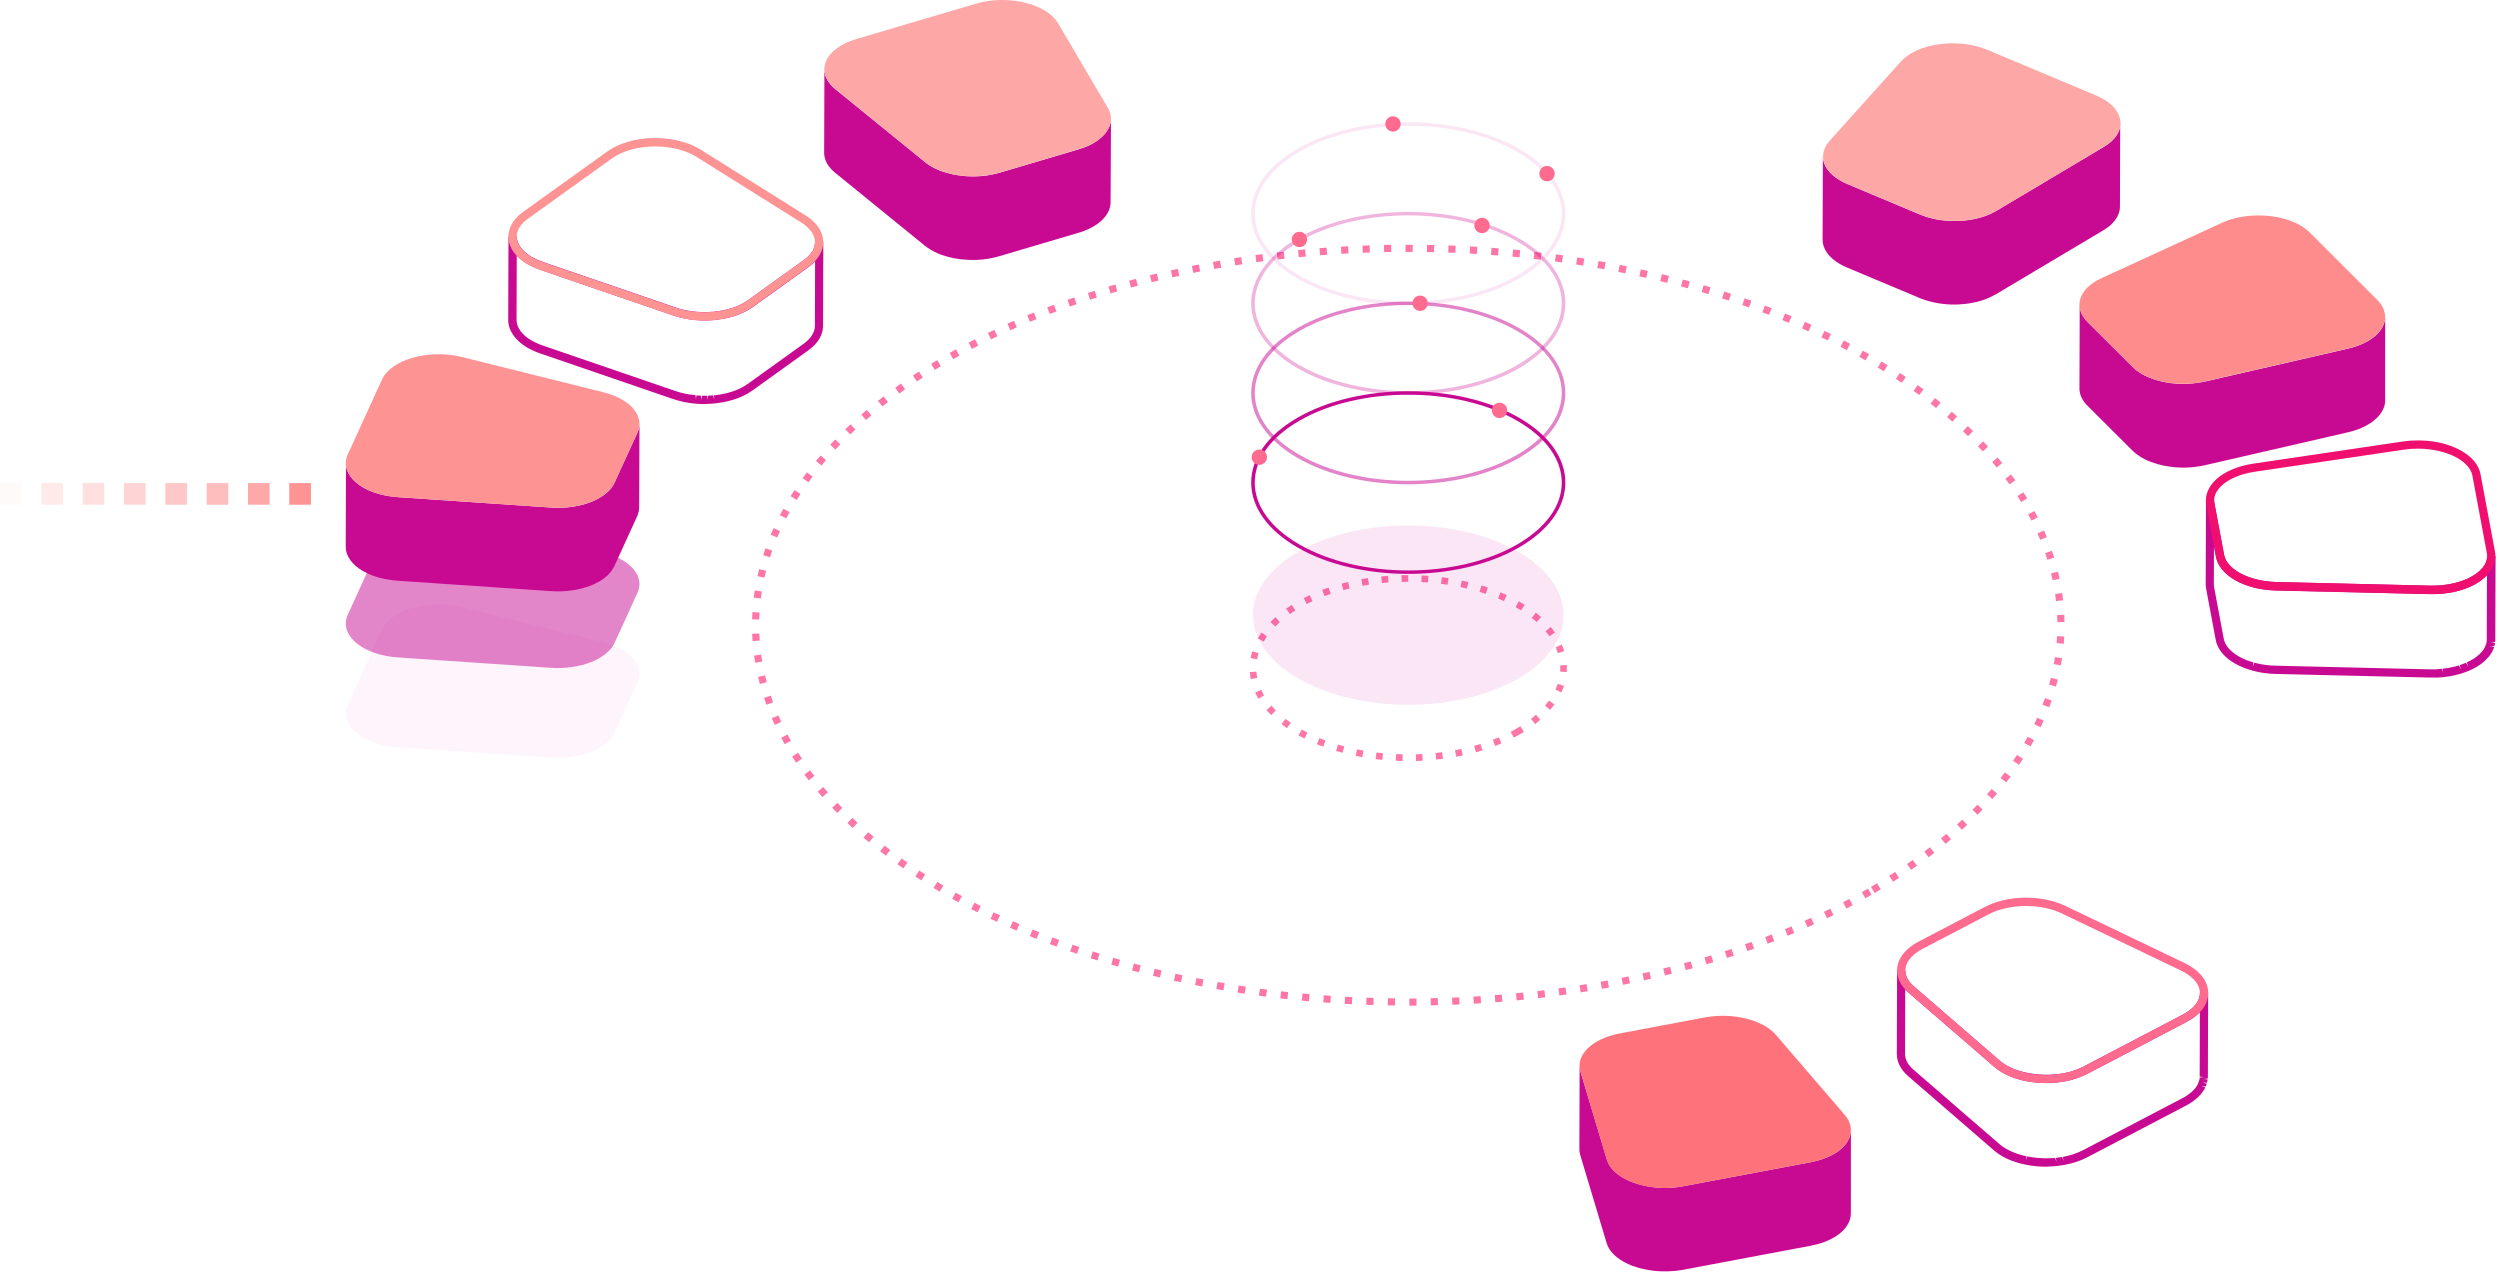 <svg width="472" height="241" viewBox="0 0 472 241" fill="none" xmlns="http://www.w3.org/2000/svg">
<path opacity="0.05" d="M4.085 91.204H0V95.289H4.085V91.204Z" fill="#FE9393"/>
<path opacity="0.2" d="M11.892 91.204H7.807V95.289H11.892V91.204Z" fill="#FE9393"/>
<path opacity="0.3" d="M19.687 91.204H15.602V95.289H19.687V91.204Z" fill="#FE9393"/>
<path opacity="0.4" d="M27.495 91.204H23.41V95.289H27.495V91.204Z" fill="#FE9393"/>
<path opacity="0.5" d="M35.303 91.204H31.218V95.289H35.303V91.204Z" fill="#FE9393"/>
<path opacity="0.6" d="M43.097 91.204H39.013V95.289H43.097V91.204Z" fill="#FE9393"/>
<path opacity="0.8" d="M50.905 91.204H46.82V95.289H50.905V91.204Z" fill="#FE9393"/>
<path d="M58.7 91.204H54.615V95.289H58.7V91.204Z" fill="#FE9393"/>
<path d="M266.081 189.866V188.517H267.43L267.442 189.866H266.081ZM263.37 189.841L262.008 189.817L262.033 188.467L263.382 188.492L263.37 189.841ZM270.153 189.817L270.103 188.467L271.452 188.43L271.49 189.779L270.153 189.817ZM259.298 189.754L257.936 189.704L257.986 188.355L259.335 188.405L259.298 189.754ZM274.201 189.704L274.151 188.355L275.5 188.292L275.562 189.642L274.201 189.704ZM255.238 189.604C254.788 189.579 254.338 189.554 253.876 189.529L253.951 188.18C254.401 188.205 254.85 188.23 255.3 188.255L255.238 189.604ZM278.261 189.504L278.186 188.155L279.535 188.067L279.622 189.417L278.261 189.504ZM251.178 189.354L249.829 189.254L249.929 187.905L251.265 188.005L251.178 189.354ZM282.308 189.229L282.208 187.88L283.545 187.78L283.657 189.129L282.308 189.229ZM247.13 189.042L245.781 188.917L245.906 187.568L247.243 187.693L247.13 189.042ZM286.355 188.879L286.23 187.53C286.68 187.493 287.117 187.443 287.567 187.393L287.705 188.73C287.255 188.792 286.805 188.842 286.355 188.879ZM243.07 188.642L241.721 188.492L241.871 187.155L243.208 187.305L243.07 188.642ZM290.39 188.455L290.24 187.118L291.577 186.955L291.739 188.292L290.39 188.455ZM239.035 188.167L237.686 187.992L237.874 186.656L239.21 186.831L239.035 188.167ZM294.413 187.942L294.238 186.606L295.562 186.418L295.749 187.755L294.413 187.942ZM235.001 187.605L233.651 187.405L233.864 186.068L235.2 186.268L235.001 187.605ZM298.435 187.355L298.223 186.018L299.547 185.806L299.772 187.143L298.435 187.355ZM230.978 186.968L229.641 186.731L229.879 185.406L231.215 185.631L230.978 186.968ZM302.433 186.681L302.195 185.356L303.519 185.119L303.769 186.443L302.433 186.681ZM226.968 186.243L225.631 185.981L225.894 184.657L227.218 184.919L226.968 186.243ZM306.418 185.931L306.155 184.607L307.467 184.344L307.742 185.669L306.418 185.931ZM222.971 185.444C222.521 185.344 222.084 185.256 221.634 185.156L221.934 183.845C222.371 183.944 222.808 184.032 223.245 184.132L222.971 185.444ZM310.39 185.094L310.103 183.782L311.414 183.482L311.714 184.794L310.39 185.094ZM218.998 184.544C218.561 184.444 218.111 184.332 217.674 184.219L217.999 182.907C218.436 183.02 218.873 183.12 219.31 183.22L218.998 184.544ZM314.338 184.169L314.013 182.858L315.312 182.533L315.649 183.845L314.338 184.169ZM215.038 183.57C214.601 183.457 214.164 183.345 213.727 183.22L214.076 181.92L215.375 182.27L215.038 183.57ZM318.273 183.157L317.923 181.858L319.222 181.508L319.584 182.808L318.273 183.157ZM211.103 182.495L209.804 182.12L210.179 180.821L211.465 181.196L211.103 182.495ZM322.17 182.058L321.795 180.759C322.22 180.634 322.657 180.509 323.082 180.371L323.469 181.658C323.032 181.796 322.607 181.933 322.17 182.058ZM207.206 181.333C206.768 181.196 206.344 181.058 205.906 180.921L206.319 179.634C206.743 179.772 207.168 179.909 207.605 180.046L207.206 181.333ZM326.055 180.859L325.643 179.572L326.917 179.159L327.342 180.446L326.055 180.859ZM203.333 180.071L202.046 179.634L202.496 178.36L203.77 178.797L203.333 180.071ZM329.903 179.559L329.453 178.285L330.715 177.835L331.177 179.109L329.903 179.559ZM199.498 178.722L198.224 178.247L198.699 176.985L199.96 177.46L199.498 178.722ZM333.725 178.172L333.251 176.91L334.5 176.423L334.987 177.685L333.725 178.172ZM195.7 177.26L194.439 176.748L194.951 175.499L196.2 175.998L195.7 177.26ZM337.51 176.673L336.998 175.424L338.235 174.911L338.76 176.161L337.51 176.673ZM191.94 175.699C191.528 175.524 191.116 175.336 190.691 175.161L191.241 173.925C191.653 174.099 192.065 174.287 192.478 174.462L191.94 175.699ZM341.258 175.074L340.708 173.837C341.121 173.65 341.52 173.475 341.933 173.287L342.495 174.512C342.083 174.699 341.67 174.886 341.258 175.074ZM188.23 174.037C187.818 173.85 187.406 173.65 187.006 173.462L187.593 172.25C187.993 172.438 188.405 172.638 188.805 172.825L188.23 174.037ZM344.943 173.362L344.356 172.15C344.756 171.95 345.168 171.763 345.568 171.563L346.167 172.775C345.768 172.962 345.355 173.162 344.943 173.362ZM184.57 172.25L183.358 171.638L183.97 170.439L185.17 171.051L184.57 172.25ZM348.591 171.538L347.966 170.339L349.153 169.714L349.79 170.901L348.591 171.538ZM180.96 170.364C180.56 170.151 180.16 169.927 179.773 169.702L180.435 168.527C180.822 168.74 181.222 168.964 181.609 169.177L180.96 170.364ZM352.176 169.602L351.514 168.427C351.901 168.202 352.289 167.99 352.676 167.765L353.35 168.939C352.963 169.152 352.563 169.377 352.176 169.602ZM353.925 168.602L353.238 167.44C353.625 167.215 354.012 166.99 354.387 166.753L355.087 167.915C354.7 168.14 354.312 168.365 353.925 168.602ZM177.425 168.352C177.037 168.115 176.638 167.89 176.263 167.653L176.962 166.503C177.337 166.741 177.724 166.965 178.112 167.19L177.425 168.352ZM357.398 166.478L356.673 165.341C357.048 165.104 357.435 164.854 357.81 164.617L358.547 165.754C358.172 165.991 357.785 166.241 357.398 166.478ZM173.952 166.216C173.565 165.966 173.19 165.729 172.815 165.479L173.552 164.354C173.927 164.604 174.302 164.842 174.676 165.091L173.952 166.216ZM360.808 164.229L360.046 163.117C360.421 162.868 360.783 162.605 361.145 162.355L361.932 163.455C361.545 163.717 361.183 163.979 360.808 164.229ZM170.554 163.955C170.179 163.692 169.817 163.43 169.442 163.167L170.229 162.068C170.591 162.33 170.954 162.58 171.328 162.843L170.554 163.955ZM364.119 161.856L363.307 160.769C363.669 160.506 364.019 160.231 364.368 159.957L365.193 161.018C364.843 161.306 364.481 161.581 364.119 161.856ZM167.256 161.556C166.894 161.281 166.531 161.006 166.182 160.719L167.019 159.657C167.368 159.932 167.718 160.206 168.081 160.469L167.256 161.556ZM367.316 159.332L366.455 158.282C366.804 157.995 367.142 157.708 367.479 157.42L368.353 158.445C368.016 158.745 367.666 159.044 367.316 159.332ZM164.071 159.019C163.721 158.732 163.371 158.432 163.034 158.145L163.921 157.12C164.258 157.408 164.595 157.695 164.945 157.983L164.071 159.019ZM370.402 156.658L369.49 155.659C369.827 155.359 370.152 155.059 370.477 154.747L371.401 155.734C371.077 156.046 370.752 156.346 370.402 156.658ZM160.985 156.321C160.648 156.008 160.323 155.696 159.998 155.396L160.923 154.422C161.247 154.734 161.572 155.034 161.897 155.334L160.985 156.321ZM373.363 153.835L372.401 152.885C372.713 152.573 373.025 152.248 373.338 151.923L374.312 152.86C374 153.185 373.675 153.51 373.363 153.835ZM158.062 153.485C157.75 153.16 157.425 152.835 157.125 152.498L158.112 151.573C158.412 151.898 158.724 152.223 159.036 152.535L158.062 153.485ZM376.161 150.861L375.149 149.962C375.449 149.624 375.736 149.287 376.023 148.95L377.048 149.824C376.76 150.174 376.461 150.511 376.161 150.861ZM155.276 150.486C154.976 150.136 154.677 149.799 154.389 149.449L155.426 148.587C155.713 148.925 156.001 149.262 156.3 149.599L155.276 150.486ZM378.772 147.713L377.71 146.888C377.985 146.538 378.26 146.176 378.522 145.826L379.609 146.638C379.334 146.988 379.059 147.35 378.772 147.713ZM152.69 147.325C152.415 146.963 152.141 146.601 151.866 146.238L152.953 145.439C153.215 145.801 153.477 146.151 153.752 146.501L152.69 147.325ZM381.183 144.402L380.071 143.64C380.321 143.265 380.571 142.903 380.808 142.528L381.945 143.265C381.695 143.64 381.445 144.027 381.183 144.402ZM150.304 143.99C150.054 143.602 149.805 143.227 149.555 142.84L150.692 142.115C150.929 142.49 151.166 142.865 151.416 143.24L150.304 143.99ZM383.356 140.929L382.182 140.254C382.407 139.867 382.619 139.479 382.832 139.092L384.018 139.742C383.819 140.141 383.594 140.529 383.356 140.929ZM148.156 140.504C147.931 140.104 147.718 139.704 147.494 139.304L148.68 138.667C148.893 139.055 149.105 139.454 149.317 139.842L148.156 140.504ZM385.268 137.305L384.056 136.718C384.243 136.318 384.431 135.919 384.618 135.506L385.855 136.056C385.667 136.468 385.467 136.893 385.268 137.305ZM146.282 136.856C146.094 136.443 145.907 136.019 145.72 135.606L146.956 135.069C147.131 135.481 147.319 135.881 147.506 136.281L146.282 136.856ZM386.892 133.532L385.63 133.058C385.792 132.645 385.942 132.22 386.08 131.808L387.354 132.245C387.204 132.67 387.054 133.095 386.892 133.532ZM144.695 133.058C144.533 132.633 144.383 132.195 144.246 131.758L145.532 131.333C145.67 131.758 145.82 132.17 145.97 132.595L144.695 133.058ZM388.166 129.622L386.867 129.259C386.992 128.835 387.104 128.41 387.204 127.973L388.516 128.297C388.416 128.735 388.291 129.184 388.166 129.622ZM143.459 129.147C143.334 128.71 143.234 128.26 143.121 127.81L144.433 127.498C144.533 127.923 144.645 128.36 144.758 128.785L143.459 129.147ZM389.09 125.624L387.766 125.374C387.841 124.937 387.916 124.499 387.978 124.062L389.315 124.262C389.253 124.712 389.178 125.174 389.09 125.624ZM142.584 125.137C142.509 124.687 142.434 124.237 142.372 123.775L143.708 123.587C143.771 124.025 143.833 124.462 143.908 124.899L142.584 125.137ZM389.64 121.538L388.291 121.426C388.328 120.989 388.353 120.539 388.378 120.102L389.727 120.177C389.702 120.626 389.677 121.089 389.64 121.538ZM142.085 121.039C142.047 120.576 142.022 120.127 142.01 119.664L143.359 119.614C143.371 120.052 143.396 120.501 143.434 120.939L142.085 121.039ZM388.428 117.453C388.416 117.016 388.403 116.566 388.391 116.129L389.74 116.066C389.765 116.528 389.777 116.978 389.777 117.44L388.428 117.453ZM143.346 116.966L141.997 116.928C142.01 116.466 142.035 116.016 142.06 115.566L143.409 115.641C143.371 116.079 143.359 116.528 143.346 116.966ZM388.178 113.48C388.128 113.043 388.066 112.593 388.003 112.156L389.34 111.968C389.402 112.418 389.465 112.88 389.515 113.33L388.178 113.48ZM143.646 112.993L142.309 112.83C142.359 112.38 142.422 111.931 142.497 111.468L143.833 111.681C143.758 112.131 143.696 112.555 143.646 112.993ZM387.541 109.544C387.454 109.107 387.354 108.682 387.241 108.245L388.553 107.933C388.665 108.382 388.765 108.82 388.853 109.269L387.541 109.544ZM144.321 109.07L143.009 108.782C143.109 108.332 143.209 107.895 143.321 107.445L144.633 107.77C144.52 108.208 144.421 108.645 144.321 109.07ZM386.542 105.684C386.417 105.259 386.279 104.847 386.13 104.422L387.404 103.985C387.554 104.422 387.691 104.859 387.828 105.284L386.542 105.684ZM145.37 105.222L144.083 104.809C144.221 104.372 144.371 103.947 144.52 103.51L145.795 103.96C145.645 104.384 145.495 104.809 145.37 105.222ZM385.193 101.923C385.03 101.511 384.855 101.099 384.668 100.699L385.905 100.149C386.092 100.574 386.267 100.986 386.442 101.411L385.193 101.923ZM146.744 101.486L145.495 100.961C145.67 100.536 145.857 100.124 146.045 99.712L147.269 100.274C147.094 100.674 146.919 101.074 146.744 101.486ZM383.531 98.3C383.331 97.9 383.119 97.513 382.907 97.113L384.093 96.476C384.306 96.876 384.518 97.288 384.73 97.688L383.531 98.3ZM148.443 97.875L147.244 97.251C147.456 96.851 147.668 96.451 147.893 96.051L149.08 96.701C148.855 97.088 148.643 97.475 148.443 97.875ZM381.595 94.802C381.37 94.427 381.133 94.04 380.883 93.665L382.02 92.94C382.269 93.328 382.507 93.715 382.744 94.102L381.595 94.802ZM150.417 94.389L149.267 93.677C149.505 93.29 149.755 92.903 150.004 92.528L151.141 93.265C150.891 93.64 150.654 94.015 150.417 94.389ZM379.396 91.453C379.146 91.091 378.884 90.729 378.609 90.379L379.696 89.579C379.971 89.942 380.233 90.317 380.496 90.679L379.396 91.453ZM152.64 91.066L151.541 90.279C151.803 89.917 152.078 89.542 152.353 89.18L153.427 89.992C153.165 90.354 152.903 90.704 152.64 91.066ZM376.973 88.267C376.698 87.918 376.411 87.58 376.123 87.243L377.148 86.368C377.448 86.718 377.735 87.068 378.022 87.418L376.973 88.267ZM155.089 87.893L154.052 87.031C154.339 86.681 154.627 86.331 154.926 85.981L155.951 86.868C155.651 87.218 155.364 87.555 155.089 87.893ZM374.35 85.232C374.05 84.907 373.75 84.582 373.438 84.257L374.412 83.32C374.724 83.657 375.037 83.982 375.349 84.32L374.35 85.232ZM157.725 84.882L156.738 83.957C157.05 83.62 157.362 83.295 157.675 82.97L158.649 83.907C158.337 84.232 158.024 84.557 157.725 84.882ZM371.564 82.346C371.252 82.033 370.927 81.721 370.602 81.421L371.526 80.434C371.864 80.746 372.188 81.059 372.513 81.383L371.564 82.346ZM160.535 82.021L159.598 81.046C159.923 80.734 160.248 80.421 160.585 80.109L161.51 81.096C161.185 81.396 160.86 81.708 160.535 82.021ZM368.616 79.622C368.278 79.322 367.941 79.035 367.604 78.747L368.478 77.723C368.828 78.023 369.165 78.323 369.503 78.61L368.616 79.622ZM163.496 79.297L162.609 78.273C162.946 77.973 163.296 77.685 163.646 77.385L164.52 78.422C164.17 78.722 163.833 79.01 163.496 79.297ZM365.543 77.036C365.193 76.761 364.843 76.486 364.493 76.211L365.318 75.149C365.68 75.424 366.042 75.711 366.392 75.999L365.543 77.036ZM166.594 76.736L165.757 75.674C166.107 75.399 166.469 75.112 166.831 74.837L167.656 75.911C167.294 76.186 166.944 76.461 166.594 76.736ZM362.357 74.587C361.995 74.325 361.633 74.062 361.27 73.8L362.057 72.7C362.432 72.963 362.794 73.225 363.157 73.5L362.357 74.587ZM169.792 74.3L169.005 73.2C169.367 72.938 169.742 72.675 170.117 72.413L170.891 73.513C170.516 73.787 170.154 74.05 169.792 74.3ZM359.059 72.276C358.697 72.026 358.322 71.776 357.947 71.538L358.684 70.414C359.059 70.664 359.446 70.914 359.821 71.164L359.059 72.276ZM173.102 72.013L172.353 70.889C172.728 70.639 173.102 70.389 173.49 70.139L174.227 71.276C173.839 71.513 173.477 71.763 173.102 72.013ZM355.674 70.102C355.299 69.864 354.912 69.639 354.525 69.402L355.224 68.24C355.611 68.478 355.999 68.715 356.386 68.952L355.674 70.102ZM176.488 69.839L175.788 68.69C176.175 68.453 176.563 68.215 176.95 67.99L177.637 69.152C177.25 69.377 176.875 69.614 176.488 69.839ZM352.214 68.04C351.826 67.815 351.439 67.603 351.039 67.378L351.701 66.204C352.101 66.428 352.488 66.641 352.888 66.866L352.214 68.04ZM179.96 67.803L179.298 66.628C179.686 66.403 180.085 66.191 180.485 65.966L181.135 67.153C180.747 67.365 180.348 67.578 179.96 67.803ZM348.678 66.104C348.279 65.891 347.891 65.691 347.492 65.479L348.104 64.28C348.503 64.492 348.903 64.692 349.303 64.904L348.678 66.104ZM183.496 65.879L182.871 64.679C183.271 64.467 183.671 64.267 184.083 64.055L184.695 65.254C184.295 65.466 183.895 65.666 183.496 65.879ZM345.093 64.28C344.693 64.08 344.294 63.892 343.881 63.692L344.456 62.468C344.868 62.668 345.268 62.855 345.68 63.055L345.093 64.28ZM187.106 64.067L186.519 62.855C186.931 62.655 187.331 62.468 187.743 62.268L188.318 63.492C187.905 63.68 187.506 63.867 187.106 64.067ZM341.445 62.556L340.221 62.006L340.771 60.769L342.008 61.319L341.445 62.556ZM190.754 62.356L190.204 61.119C190.616 60.931 191.028 60.756 191.441 60.569L191.978 61.806C191.566 61.993 191.166 62.181 190.754 62.356ZM337.748 60.956L336.499 60.444L337.011 59.195L338.26 59.707L337.748 60.956ZM194.451 60.769L193.939 59.52C194.351 59.345 194.776 59.17 195.201 59.007L195.7 60.257C195.288 60.431 194.863 60.594 194.451 60.769ZM334 59.444L332.738 58.97L333.213 57.708L334.475 58.195L334 59.444ZM198.199 59.282L197.712 58.02L198.986 57.545L199.461 58.807L198.199 59.282ZM330.215 58.045L328.953 57.596L329.391 56.321L330.665 56.771L330.215 58.045ZM201.984 57.883L201.534 56.608L202.821 56.159L203.258 57.433L201.984 57.883ZM326.405 56.746L325.131 56.334L325.543 55.047L326.83 55.459L326.405 56.746ZM205.807 56.596L205.394 55.309L206.681 54.897L207.081 56.184L205.807 56.596ZM322.557 55.534L321.271 55.147L321.645 53.847L322.945 54.235L322.557 55.534ZM209.667 55.397L209.279 54.097L210.579 53.722L210.953 55.022L209.667 55.397ZM318.672 54.422L317.373 54.072L317.723 52.773L319.035 53.123L318.672 54.422ZM213.539 54.297L213.177 52.998C213.614 52.885 214.051 52.76 214.476 52.648L214.826 53.947L213.539 54.297ZM314.762 53.398L313.451 53.073L313.775 51.761L315.1 52.086L314.762 53.398ZM217.424 53.285L217.099 51.973L218.411 51.648L218.723 52.96L217.424 53.285ZM310.815 52.461L309.503 52.173L309.791 50.849L311.115 51.149L310.815 52.461ZM221.347 52.361L221.047 51.049L222.371 50.761L222.658 52.086L221.347 52.361ZM306.867 51.599L305.543 51.336L305.806 50.012L307.142 50.274L306.867 51.599ZM225.282 51.523L225.019 50.199L226.343 49.937L226.606 51.261L225.282 51.523ZM302.895 50.836L301.571 50.599L301.808 49.275L303.145 49.512L302.895 50.836ZM229.242 50.774L229.004 49.45L230.341 49.212L230.566 50.549L229.242 50.774ZM298.91 50.149L297.573 49.937L297.773 48.6L299.11 48.812L298.91 50.149ZM233.214 50.099L233.002 48.762L234.338 48.55L234.538 49.887L233.214 50.099ZM294.912 49.55L293.576 49.362L293.751 48.025L295.1 48.213L294.912 49.55ZM237.199 49.499L237.012 48.163L238.348 47.988L238.523 49.325L237.199 49.499ZM290.89 49.037L289.553 48.887L289.703 47.55L291.052 47.713L290.89 49.037ZM241.197 49L241.034 47.663L242.383 47.513L242.533 48.85L241.197 49ZM286.88 48.587L285.543 48.462L285.668 47.113L287.017 47.238L286.88 48.587ZM245.207 48.562L245.069 47.213L246.418 47.088L246.543 48.438L245.207 48.562ZM282.845 48.238L281.496 48.138L281.596 46.788L282.945 46.888L282.845 48.238ZM249.229 48.2L249.117 46.851L250.466 46.751L250.566 48.1L249.229 48.2ZM278.823 47.95L277.474 47.875L277.548 46.526L278.91 46.601L278.823 47.95ZM253.251 47.925L253.176 46.576L254.526 46.501L254.601 47.85L253.251 47.925ZM274.775 47.738L273.426 47.688L273.476 46.339L274.825 46.389L274.775 47.738ZM257.286 47.725L257.236 46.376L258.586 46.326L258.635 47.675L257.286 47.725ZM270.74 47.613L269.391 47.588L269.416 46.239L270.778 46.264L270.74 47.613ZM261.321 47.6L261.296 46.251L262.645 46.226L262.67 47.575L261.321 47.6ZM266.705 47.563H265.881H265.356V46.214H265.881H266.718L266.705 47.563Z" fill="#FD76A7"/>
<path d="M400.32 23.575C400.308 23.7 400.295 23.812 400.283 23.937C400.27 24.025 400.245 24.125 400.22 24.212C400.195 24.325 400.158 24.437 400.12 24.549C400.083 24.637 400.045 24.724 400.008 24.812C399.958 24.924 399.908 25.049 399.845 25.162C399.795 25.249 399.746 25.324 399.696 25.412C399.621 25.537 399.533 25.662 399.433 25.799C399.383 25.874 399.321 25.949 399.258 26.024C399.108 26.211 398.934 26.386 398.759 26.561C398.709 26.611 398.671 26.648 398.621 26.698C398.509 26.798 398.384 26.898 398.259 26.998C398.159 27.073 398.072 27.148 397.972 27.223C397.834 27.323 397.684 27.423 397.534 27.511C397.422 27.585 397.322 27.66 397.197 27.735L376.922 39.804C376.573 40.017 376.21 40.192 375.823 40.367C375.748 40.404 375.661 40.442 375.586 40.479C375.211 40.642 374.824 40.791 374.424 40.916C374.312 40.954 374.212 40.979 374.099 41.016C373.899 41.079 373.7 41.129 373.5 41.191C373.375 41.229 373.237 41.254 373.112 41.279C372.913 41.329 372.713 41.366 372.513 41.404C372.388 41.429 372.275 41.454 372.151 41.466C371.738 41.541 371.314 41.603 370.889 41.641C370.876 41.641 370.851 41.641 370.826 41.641C370.477 41.678 370.127 41.691 369.765 41.716C369.64 41.716 369.515 41.728 369.377 41.728C369.152 41.728 368.928 41.741 368.703 41.728C368.565 41.728 368.415 41.728 368.278 41.716C368.078 41.703 367.866 41.703 367.666 41.678C367.528 41.666 367.379 41.654 367.241 41.641C367.041 41.616 366.829 41.603 366.629 41.578C366.492 41.566 366.354 41.541 366.217 41.529C365.979 41.491 365.742 41.454 365.505 41.404C365.405 41.379 365.292 41.366 365.192 41.341C364.83 41.266 364.48 41.179 364.131 41.079C364.068 41.066 364.006 41.041 363.943 41.016C363.581 40.904 363.231 40.791 362.881 40.654C362.744 40.604 362.594 40.554 362.457 40.492L348.765 34.744C348.291 34.544 347.841 34.32 347.429 34.082C345.305 32.858 344.156 31.196 344.156 29.51L344.106 45.277C344.106 46.963 345.243 48.625 347.379 49.849C347.791 50.087 348.228 50.312 348.715 50.511L362.407 56.259C362.494 56.296 362.582 56.334 362.669 56.371C362.719 56.396 362.781 56.409 362.831 56.421C363.181 56.559 363.531 56.671 363.893 56.783C363.931 56.796 363.981 56.808 364.018 56.821C364.031 56.821 364.056 56.833 364.068 56.833C364.418 56.933 364.768 57.021 365.13 57.096C365.142 57.096 365.167 57.108 365.18 57.108C365.267 57.121 365.355 57.133 365.442 57.158C365.68 57.208 365.917 57.246 366.154 57.283C366.192 57.283 366.242 57.296 366.279 57.308C366.367 57.321 366.467 57.333 366.567 57.346C366.766 57.371 366.979 57.395 367.179 57.408C367.241 57.408 367.304 57.42 367.354 57.433C367.441 57.446 367.516 57.446 367.603 57.446C367.803 57.458 368.016 57.471 368.216 57.483C368.29 57.483 368.365 57.495 368.44 57.495C368.503 57.495 368.565 57.495 368.628 57.495C368.853 57.495 369.078 57.495 369.302 57.495C369.39 57.495 369.477 57.495 369.565 57.495C369.602 57.495 369.64 57.495 369.677 57.483C370.039 57.471 370.389 57.446 370.739 57.408C370.751 57.408 370.764 57.408 370.776 57.408C371.201 57.371 371.613 57.308 372.038 57.233C372.088 57.221 372.138 57.221 372.188 57.208C372.263 57.196 372.325 57.183 372.388 57.171C372.588 57.133 372.788 57.083 372.987 57.046C373.112 57.021 373.25 56.983 373.375 56.958C373.575 56.908 373.775 56.846 373.974 56.783C374.062 56.758 374.149 56.733 374.237 56.708C374.262 56.696 374.274 56.696 374.299 56.683C374.699 56.546 375.086 56.409 375.461 56.246C375.536 56.209 375.623 56.171 375.698 56.134C376.073 55.959 376.448 55.771 376.798 55.572L397.072 43.502C397.097 43.49 397.11 43.477 397.135 43.465C397.235 43.403 397.322 43.34 397.422 43.278C397.572 43.178 397.722 43.09 397.859 42.99C397.959 42.915 398.047 42.84 398.147 42.765C398.271 42.665 398.396 42.566 398.509 42.466C398.521 42.453 398.534 42.441 398.546 42.428C398.584 42.391 398.609 42.366 398.646 42.328C398.834 42.153 398.996 41.966 399.146 41.791C399.171 41.753 399.208 41.728 399.233 41.691C399.271 41.654 399.283 41.603 399.321 41.566C399.408 41.441 399.496 41.316 399.583 41.179C399.608 41.129 399.658 41.079 399.683 41.029C399.696 40.991 399.708 40.966 399.733 40.929C399.795 40.816 399.845 40.704 399.895 40.579C399.92 40.517 399.958 40.454 399.983 40.392C399.995 40.367 399.995 40.342 400.008 40.317C400.045 40.204 400.07 40.092 400.108 39.979C400.12 39.904 400.158 39.842 400.17 39.767C400.17 39.742 400.17 39.729 400.183 39.704C400.208 39.58 400.208 39.467 400.22 39.342C400.22 39.267 400.245 39.205 400.245 39.13C400.245 39.092 400.245 39.067 400.245 39.03L400.295 23.263C400.345 23.375 400.333 23.475 400.32 23.575Z" fill="#C80992"/>
<path d="M397.097 18.69C401.319 21.126 401.519 25.162 397.222 27.71L376.947 39.779C373.112 42.066 366.966 42.366 362.494 40.492L348.803 34.744C348.328 34.544 347.878 34.32 347.466 34.082C344.081 32.121 343.181 29.072 345.455 26.561L358.884 11.618C362.007 8.145 369.727 7.096 375.223 9.407L395.748 18.028C396.235 18.24 396.685 18.453 397.097 18.69Z" fill="#FDA7A7"/>
<path d="M450.326 59.832C450.326 59.894 450.313 59.969 450.313 60.032C450.301 60.182 450.288 60.332 450.263 60.469C450.251 60.532 450.238 60.581 450.226 60.644C450.188 60.806 450.151 60.956 450.088 61.119C450.076 61.144 450.076 61.181 450.063 61.206C449.988 61.394 449.901 61.581 449.801 61.768C449.776 61.818 449.751 61.856 449.726 61.906C449.626 62.081 449.501 62.256 449.376 62.431C449.351 62.456 449.339 62.493 449.314 62.518C449.127 62.743 448.927 62.968 448.689 63.193C448.652 63.23 448.614 63.268 448.577 63.305C448.402 63.468 448.202 63.63 448.002 63.78C447.977 63.792 447.952 63.817 447.927 63.83C447.74 63.967 447.54 64.092 447.34 64.23C447.278 64.267 447.228 64.305 447.165 64.33C446.84 64.517 446.503 64.704 446.141 64.867C446.091 64.892 446.028 64.917 445.978 64.942C445.604 65.104 445.204 65.267 444.792 65.404C444.729 65.429 444.667 65.442 444.604 65.466C444.205 65.591 443.805 65.704 443.38 65.804L416.36 72.026C415.948 72.126 415.523 72.188 415.111 72.251C414.898 72.288 414.698 72.313 414.486 72.338C414.136 72.376 413.786 72.413 413.424 72.438C413.299 72.451 413.174 72.463 413.062 72.463C412.587 72.488 412.113 72.488 411.65 72.475C411.55 72.475 411.45 72.463 411.35 72.463C410.963 72.438 410.576 72.413 410.189 72.376C410.076 72.363 409.964 72.35 409.839 72.338C409.377 72.276 408.915 72.201 408.477 72.113C408.402 72.101 408.315 72.076 408.24 72.051C407.878 71.963 407.515 71.876 407.166 71.776C406.941 71.713 406.741 71.638 406.529 71.563C406.266 71.476 406.016 71.388 405.767 71.289C405.679 71.251 405.592 71.214 405.504 71.176C405.129 71.014 404.755 70.826 404.417 70.626C403.743 70.239 403.143 69.789 402.644 69.29L394.149 60.819C393.387 60.057 392.912 59.232 392.737 58.407C392.675 58.133 392.65 57.858 392.65 57.583L392.6 73.35C392.6 74.462 393.087 75.574 394.111 76.598L402.606 85.069C403.106 85.569 403.705 86.006 404.38 86.406C404.717 86.606 405.092 86.781 405.467 86.956C405.554 86.993 405.642 87.031 405.729 87.068C405.816 87.106 405.891 87.143 405.966 87.168C406.129 87.231 406.316 87.281 406.491 87.343C406.703 87.418 406.916 87.493 407.141 87.555C407.203 87.568 407.253 87.593 407.316 87.618C407.603 87.705 407.903 87.768 408.202 87.83C408.29 87.843 408.365 87.868 408.44 87.893C408.452 87.893 408.465 87.905 408.49 87.905C408.852 87.98 409.214 88.043 409.589 88.093C409.664 88.105 409.727 88.105 409.801 88.118C409.914 88.13 410.026 88.143 410.151 88.155C410.326 88.18 410.501 88.205 410.676 88.218C410.888 88.23 411.101 88.243 411.313 88.255C411.413 88.255 411.513 88.267 411.613 88.267C411.663 88.267 411.713 88.28 411.763 88.28C412.138 88.293 412.512 88.293 412.887 88.28C412.937 88.28 412.974 88.267 413.024 88.267C413.149 88.267 413.262 88.255 413.387 88.243C413.624 88.23 413.861 88.218 414.099 88.193C414.211 88.18 414.324 88.155 414.436 88.143C414.648 88.118 414.848 88.093 415.061 88.055C415.211 88.03 415.36 88.018 415.51 87.993C415.773 87.943 416.047 87.893 416.31 87.83L443.33 81.608C443.755 81.508 444.167 81.396 444.554 81.271C444.592 81.259 444.642 81.246 444.679 81.234C444.704 81.221 444.717 81.221 444.742 81.209C445.167 81.071 445.554 80.921 445.929 80.746C445.979 80.721 446.041 80.696 446.091 80.671C446.453 80.509 446.803 80.322 447.115 80.134C447.14 80.122 447.178 80.109 447.203 80.097C447.24 80.072 447.265 80.059 447.29 80.034C447.503 79.909 447.69 79.772 447.877 79.634C447.902 79.622 447.927 79.597 447.952 79.584C448.152 79.434 448.352 79.272 448.527 79.11C448.539 79.097 448.564 79.072 448.589 79.06C448.614 79.035 448.627 79.022 448.652 78.997C448.877 78.785 449.089 78.56 449.276 78.323C449.276 78.31 449.289 78.31 449.301 78.297C449.314 78.273 449.326 78.248 449.351 78.235C449.476 78.06 449.601 77.885 449.701 77.71C449.714 77.685 449.739 77.66 449.751 77.635C449.764 77.623 449.764 77.598 449.776 77.585C449.876 77.398 449.963 77.211 450.038 77.023C450.038 77.023 450.038 77.011 450.051 77.011C450.063 76.986 450.063 76.961 450.076 76.936C450.126 76.773 450.176 76.623 450.213 76.461C450.213 76.436 450.226 76.411 450.238 76.386C450.251 76.361 450.238 76.323 450.251 76.299C450.276 76.149 450.288 76.011 450.301 75.861C450.301 75.824 450.313 75.799 450.313 75.761C450.313 75.724 450.313 75.699 450.313 75.661L450.326 59.832Z" fill="#C80992"/>
<path d="M434.299 42.553C434.973 42.94 435.573 43.39 436.072 43.89L448.802 56.596C452.2 59.994 449.626 64.329 443.33 65.779L416.31 72.001C412.113 72.963 407.441 72.35 404.368 70.576C403.693 70.189 403.093 69.739 402.594 69.24L394.099 60.769C391.326 58.008 392.475 54.484 396.772 52.51L419.558 42.041C424.093 39.992 430.426 40.304 434.299 42.553Z" fill="#FE8C8C"/>
<path d="M459.233 127.923C459.083 127.923 458.921 127.923 458.771 127.923L429.477 127.235C429.09 127.223 428.815 127.21 428.54 127.185L428.165 127.148C427.915 127.123 427.678 127.098 427.441 127.061L427.191 127.023C426.841 126.961 426.591 126.923 426.341 126.873L426.079 126.811C425.729 126.736 425.454 126.661 425.205 126.598L424.905 126.511C424.467 126.373 424.068 126.248 423.705 126.099L423.568 126.049C423.418 125.986 423.256 125.911 423.093 125.836L422.731 125.674C422.444 125.536 422.169 125.399 421.919 125.249C419.92 124.1 418.646 122.525 418.334 120.839L416.51 111.106C416.46 110.819 416.435 110.531 416.435 110.244L416.485 94.489V94.477L418.047 94.489C418.047 94.677 418.059 94.852 418.097 95.039L419.92 104.772C420.145 106.009 421.157 107.183 422.744 108.108C422.968 108.232 423.206 108.37 423.456 108.482L423.73 108.595C423.918 108.682 424.068 108.745 424.243 108.82C424.667 108.982 425.017 109.095 425.379 109.207L425.692 109.294C425.929 109.357 426.166 109.419 426.416 109.469L426.729 109.544C426.928 109.582 427.141 109.619 427.341 109.657L427.728 109.719C427.915 109.744 428.115 109.769 428.303 109.782L428.74 109.832C428.99 109.857 429.252 109.857 429.502 109.869L429.789 109.882L458.883 110.569C459.258 110.581 459.62 110.569 459.982 110.556C460.37 110.544 460.757 110.519 461.119 110.481C461.619 110.431 461.981 110.369 462.343 110.306C462.493 110.281 462.643 110.244 462.806 110.219C463.005 110.181 463.168 110.144 463.343 110.107L463.718 110.007C463.967 109.944 464.13 109.894 464.305 109.844L464.642 109.732C464.992 109.619 465.329 109.482 465.641 109.344L466.128 109.994L465.804 109.282C466.153 109.12 466.478 108.957 466.791 108.77C466.89 108.707 466.99 108.657 467.078 108.595C467.215 108.507 467.328 108.432 467.44 108.357C467.54 108.282 467.628 108.22 467.727 108.145C467.84 108.058 467.94 107.97 468.04 107.883C468.115 107.82 468.177 107.758 468.252 107.683C468.415 107.533 468.552 107.37 468.689 107.22L469.426 107.558L468.802 107.083C468.902 106.958 468.989 106.821 469.064 106.696L469.589 106.871V106.808L469.164 106.558C469.189 106.508 469.214 106.458 469.239 106.408L469.339 106.184C469.364 106.134 469.389 106.096 469.401 106.046L469.451 105.859C469.501 105.721 469.526 105.634 469.539 105.534L469.576 105.246C469.589 105.159 469.601 105.072 469.601 104.984L471.163 104.997L471.113 120.764C471.113 120.989 471.088 121.089 471.075 121.201L470.276 121.288L471.05 121.363C471.038 121.451 471.038 121.526 471.025 121.613C470.988 121.776 470.963 121.888 470.925 122.001L470.126 121.963L470.888 122.163C470.875 122.225 470.85 122.3 470.826 122.363C470.788 122.475 470.738 122.563 470.701 122.65L470.626 122.813C470.576 122.913 470.538 123.013 470.488 123.1C470.451 123.162 470.413 123.225 470.376 123.287C470.263 123.475 470.138 123.662 470.014 123.825C469.939 123.925 469.901 123.962 469.864 124C469.689 124.212 469.501 124.412 469.301 124.599C469.264 124.637 469.227 124.687 469.189 124.724L469.077 124.824C468.927 124.962 468.789 125.062 468.664 125.161C468.552 125.249 468.44 125.336 468.327 125.424C468.19 125.524 468.052 125.611 467.902 125.711C467.79 125.786 467.74 125.824 467.678 125.861L467.565 125.924C467.203 126.136 466.828 126.336 466.428 126.511L466.316 126.561C465.904 126.736 465.529 126.886 465.129 127.011C465.042 127.048 465.004 127.061 464.942 127.086L464.817 127.123C464.579 127.198 464.392 127.248 464.205 127.298C463.98 127.36 463.842 127.398 463.693 127.435C463.505 127.485 463.305 127.523 463.105 127.56L462.618 127.66C462.206 127.735 461.806 127.785 461.406 127.835C461.294 127.848 461.244 127.86 461.194 127.86C460.869 127.898 460.457 127.923 460.032 127.935C459.72 127.91 459.47 127.923 459.233 127.923ZM461.057 126.261L461.269 127.023L461.182 126.248C461.556 126.211 461.919 126.161 462.281 126.099L462.743 126.011C462.918 125.974 463.105 125.936 463.268 125.899L463.643 125.799C463.905 125.724 464.067 125.686 464.23 125.636L464.642 126.336L464.405 125.586L464.555 125.524C464.904 125.399 465.242 125.274 465.554 125.136L466.029 125.786L465.704 125.074C466.054 124.912 466.378 124.749 466.691 124.562L466.978 124.387C467.103 124.299 467.228 124.224 467.34 124.149C467.44 124.075 467.54 124 467.628 123.937C467.74 123.85 467.84 123.762 467.94 123.675L468.04 123.6C468.09 123.55 468.127 123.512 468.165 123.475C468.315 123.325 468.452 123.175 468.589 123.013L468.689 122.913C468.814 122.75 468.889 122.613 468.977 122.488L469.052 122.375C469.102 122.288 469.127 122.238 469.139 122.188L469.364 121.626C469.414 121.463 469.439 121.401 469.451 121.338L469.489 120.989C469.501 120.939 469.501 120.889 469.501 120.851L469.539 108.595C469.451 108.682 469.376 108.77 469.289 108.845C469.202 108.932 469.114 109.007 469.014 109.095C468.889 109.207 468.764 109.307 468.639 109.407C468.527 109.494 468.415 109.582 468.302 109.669C468.165 109.769 468.015 109.857 467.877 109.957C467.777 110.019 467.653 110.094 467.54 110.169C467.178 110.381 466.803 110.581 466.403 110.756L466.291 110.806C465.879 110.981 465.504 111.131 465.104 111.256L464.729 111.381C464.542 111.443 464.355 111.493 464.18 111.543L463.668 111.681C463.48 111.731 463.293 111.768 463.105 111.806C462.918 111.843 462.756 111.881 462.581 111.906C462.193 111.968 461.794 112.031 461.382 112.068L461.244 112.081C460.844 112.118 460.42 112.143 460.007 112.168C459.62 112.18 459.22 112.18 458.808 112.18L429.514 111.493C429.115 111.481 428.84 111.468 428.577 111.443L428.19 111.406C427.89 111.381 427.678 111.356 427.478 111.318L427.141 111.268C426.828 111.218 426.604 111.181 426.391 111.144L426.054 111.069C425.779 111.006 425.504 110.944 425.242 110.869L424.955 110.781C424.505 110.644 424.105 110.519 423.73 110.369C423.431 110.256 423.256 110.169 423.081 110.094L422.756 109.944C422.469 109.807 422.206 109.669 421.944 109.519C419.945 108.37 418.671 106.808 418.359 105.109L417.997 103.185L417.972 110.294C417.972 110.481 417.984 110.669 418.022 110.856L419.845 120.589C420.07 121.826 421.082 123 422.669 123.925C422.893 124.062 423.131 124.187 423.381 124.299L423.643 124.412C423.855 124.512 424.005 124.574 424.155 124.637C424.58 124.799 424.942 124.912 425.304 125.024L425.429 125.062L425.404 125.861L425.604 125.112C425.842 125.174 426.079 125.236 426.329 125.286L426.654 125.361C426.866 125.399 427.091 125.436 427.328 125.474L427.603 125.524C427.865 125.561 428.078 125.586 428.303 125.599L428.64 125.636C428.915 125.661 429.164 125.661 429.427 125.674L429.714 125.686L458.808 126.373C459.183 126.386 459.533 126.386 459.895 126.373C460.295 126.323 460.682 126.298 461.057 126.261Z" fill="#C80992"/>
<path d="M459.308 112.156C459.145 112.156 458.983 112.156 458.821 112.156L429.727 111.468C426.804 111.393 424.043 110.694 421.957 109.482C419.958 108.332 418.684 106.758 418.371 105.072L416.548 95.339C416.31 94.065 416.622 92.765 417.447 91.603C418.909 89.542 421.832 88.055 425.454 87.53L453.636 83.358C457.646 82.77 461.794 83.432 464.754 85.144C466.778 86.306 468.015 87.83 468.327 89.542L471.05 104.135C471.325 105.584 470.888 107.033 469.814 108.307C467.777 110.694 463.78 112.156 459.308 112.156ZM456.472 84.707C455.598 84.707 454.723 84.769 453.861 84.894L425.679 89.067C422.531 89.529 419.92 90.816 418.721 92.503C418.134 93.328 417.922 94.177 418.084 95.039L419.908 104.772C420.133 106.009 421.145 107.183 422.731 108.108C424.605 109.182 427.091 109.819 429.764 109.882L458.858 110.569C463.018 110.644 466.841 109.369 468.627 107.27C469.401 106.358 469.701 105.396 469.514 104.409L466.791 89.817C466.566 88.58 465.566 87.406 463.967 86.481C461.969 85.332 459.245 84.707 456.472 84.707Z" fill="#F00F6E"/>
<path d="M386.267 220.264C386.117 220.264 385.967 220.264 385.83 220.264L385.405 220.251C385.18 220.239 384.943 220.226 384.718 220.214L384.268 220.164C384.056 220.139 383.843 220.126 383.631 220.089L383.294 220.039C382.969 219.989 382.744 219.951 382.519 219.901L382.194 219.839C381.857 219.764 381.607 219.701 381.357 219.639L380.995 219.539C380.558 219.402 380.133 219.264 379.733 219.114C379.559 219.039 379.409 218.977 379.259 218.914L378.859 218.739C378.572 218.602 378.284 218.452 378.022 218.302C377.46 217.977 376.948 217.615 376.498 217.228L360.271 203.185C358.859 201.96 358.122 200.511 358.122 198.999L358.172 183.232H359.734C359.734 184.282 360.283 185.319 361.345 186.231L377.572 200.274C377.947 200.599 378.384 200.898 378.859 201.173C379.096 201.311 379.334 201.436 379.584 201.548L379.846 201.661C380.033 201.748 380.183 201.81 380.358 201.873C380.72 202.01 381.095 202.135 381.482 202.248L381.82 202.335C382.045 202.398 382.269 202.448 382.507 202.498L382.894 202.585C383.094 202.623 383.294 202.66 383.506 202.685L383.906 202.748C384.093 202.773 384.293 202.797 384.493 202.81L384.918 202.847C385.118 202.86 385.33 202.872 385.542 202.885L385.942 202.91C386.254 202.91 386.579 202.91 386.891 202.91C387.341 202.897 387.703 202.872 388.066 202.835L388.228 202.822C388.665 202.773 388.99 202.722 389.315 202.673L389.69 202.61C389.865 202.573 390.039 202.535 390.214 202.498C390.364 202.46 390.514 202.435 390.652 202.398C390.826 202.348 390.989 202.298 391.164 202.248C391.339 202.198 391.464 202.16 391.563 202.123C391.776 202.048 391.988 201.973 392.201 201.885L392.5 201.773C392.8 201.648 393.1 201.511 393.375 201.361L412.138 191.541C412.375 191.416 412.588 191.291 412.787 191.153C412.887 191.091 412.987 191.028 413.087 190.953C413.237 190.853 413.362 190.766 413.462 190.679C413.562 190.604 413.649 190.529 413.737 190.454C413.837 190.379 413.912 190.291 413.999 190.216C414.149 190.079 414.287 189.929 414.411 189.779L414.561 189.617C414.636 189.517 414.711 189.404 414.774 189.292L414.861 189.154C414.949 189.017 414.974 188.967 414.986 188.904L415.086 188.692C415.111 188.642 415.136 188.592 415.148 188.542L415.211 188.317C415.248 188.18 415.273 188.105 415.286 188.042C415.298 187.992 415.298 187.955 415.298 187.905L415.323 187.693C415.336 187.63 415.336 187.555 415.336 187.493V187.48H416.897L416.847 203.372C416.847 203.46 416.835 203.547 416.822 203.635L416.023 203.722L416.797 203.797C416.785 203.897 416.772 203.997 416.76 204.084C416.735 204.222 416.71 204.322 416.673 204.422L415.873 204.384L416.635 204.584C416.61 204.672 416.585 204.759 416.56 204.846C416.51 204.971 416.473 205.059 416.435 205.134L415.648 204.984L416.36 205.296C416.323 205.396 416.273 205.484 416.223 205.584C416.173 205.684 416.123 205.746 416.073 205.821C415.936 206.033 415.836 206.183 415.736 206.321C415.648 206.433 415.611 206.483 415.573 206.521C415.398 206.733 415.223 206.92 415.036 207.095L414.936 207.195C414.874 207.258 414.811 207.295 414.761 207.345C414.599 207.483 414.486 207.57 414.374 207.67C414.237 207.782 414.087 207.882 413.949 207.982C413.824 208.07 413.699 208.157 413.562 208.245C413.487 208.295 413.45 208.32 413.4 208.357C413.212 208.47 413.012 208.582 412.8 208.695L394.037 218.515C393.725 218.677 393.387 218.839 393.05 218.977L392.713 219.102C392.475 219.189 392.238 219.277 392.001 219.364L391.538 219.502C391.301 219.577 391.139 219.614 390.976 219.664C390.839 219.701 390.702 219.726 390.564 219.764C390.314 219.826 390.114 219.864 389.927 219.901L389.577 219.964C389.165 220.026 388.815 220.076 388.453 220.126L388.241 220.151C387.766 220.189 387.366 220.226 386.979 220.239C386.704 220.251 386.479 220.264 386.267 220.264ZM388.003 218.615L388.266 219.377L388.141 218.602L388.266 218.59C388.59 218.552 388.915 218.502 389.24 218.452L389.365 218.44L389.565 219.202L389.49 218.415L389.615 218.39C389.79 218.352 389.964 218.315 390.139 218.277C390.327 218.24 390.452 218.202 390.564 218.177C390.714 218.14 390.864 218.102 391.001 218.052L391.376 217.94C391.701 217.827 391.913 217.752 392.113 217.665L392.425 217.553C392.725 217.428 393.013 217.29 393.3 217.14L412.075 207.32C412.25 207.22 412.425 207.133 412.588 207.033L412.725 206.933C412.837 206.858 412.95 206.783 413.05 206.721C413.175 206.633 413.3 206.546 413.412 206.458C413.5 206.383 413.599 206.308 413.687 206.233L413.799 206.146C413.887 206.058 413.924 206.021 413.962 205.983C414.099 205.846 414.237 205.709 414.361 205.559L414.474 205.446C414.586 205.296 414.661 205.184 414.724 205.071L414.824 204.921C414.899 204.796 414.924 204.734 414.949 204.684L415.261 203.809C415.261 203.759 415.273 203.722 415.273 203.672L415.298 203.435L416.085 203.36L415.298 203.26L415.336 191.091C415.248 191.178 415.173 191.266 415.086 191.341C414.986 191.441 414.874 191.541 414.761 191.641C414.649 191.741 414.536 191.828 414.411 191.928C414.287 192.028 414.149 192.128 413.999 192.228C413.837 192.34 413.724 192.415 413.599 192.49C413.35 192.64 413.112 192.79 412.837 192.927L394.074 202.748C393.75 202.91 393.425 203.072 393.075 203.21L392.85 203.297C392.5 203.435 392.276 203.522 392.026 203.597C391.901 203.635 391.763 203.685 391.638 203.722C391.389 203.797 391.201 203.859 391.001 203.909C390.839 203.947 390.677 203.984 390.514 204.022C390.327 204.072 390.139 204.109 389.939 204.147L389.54 204.222C389.165 204.284 388.815 204.334 388.453 204.372L388.153 204.409C387.766 204.447 387.366 204.472 386.979 204.484C386.542 204.497 386.192 204.497 385.855 204.484L385.43 204.459C385.205 204.447 384.98 204.434 384.755 204.422L384.293 204.372C384.081 204.347 383.868 204.334 383.656 204.297L383.219 204.234C382.994 204.197 382.769 204.159 382.544 204.122L382.132 204.034C381.882 203.984 381.632 203.922 381.382 203.847L381.008 203.747C380.583 203.622 380.158 203.485 379.758 203.322C379.571 203.247 379.384 203.172 379.209 203.085L378.897 202.947C378.609 202.81 378.322 202.66 378.06 202.51C377.497 202.185 376.985 201.823 376.535 201.436L360.308 187.393C360.096 187.205 359.896 187.018 359.709 186.818L359.671 198.974C359.671 200.024 360.221 201.061 361.283 201.973L377.51 216.016C377.885 216.341 378.322 216.641 378.797 216.915C379.034 217.053 379.271 217.178 379.521 217.29L379.896 217.453C380.021 217.503 380.133 217.565 380.271 217.615C380.658 217.765 381.033 217.89 381.42 218.002L381.77 218.102C381.982 218.165 382.207 218.215 382.444 218.265L382.582 218.302L382.507 219.089L382.719 218.327C383.031 218.39 383.231 218.415 383.444 218.452L383.843 218.515C384.043 218.54 384.231 218.565 384.43 218.577L384.755 218.615C385.043 218.64 385.255 218.639 385.467 218.652L385.805 218.677C386.167 218.677 386.492 218.677 386.804 218.677C387.266 218.677 387.641 218.652 388.003 218.615Z" fill="#C80992"/>
<path d="M386.303 204.484C383.317 204.484 380.344 203.822 378.071 202.51C377.509 202.185 376.997 201.823 376.547 201.436L360.32 187.393C358.758 186.043 358.009 184.369 358.196 182.695C358.421 180.759 359.857 179.009 362.231 177.773L374.748 171.226C379.07 168.964 385.466 168.89 389.951 171.038L412.424 181.808C412.724 181.945 412.999 182.095 413.261 182.245C415.659 183.632 416.946 185.519 416.909 187.568C416.871 189.667 415.422 191.578 412.849 192.927L394.073 202.747C391.862 203.909 389.076 204.484 386.303 204.484ZM382.531 171.051C379.995 171.051 377.459 171.576 375.473 172.613L362.955 179.159C361.057 180.159 359.92 181.483 359.757 182.882C359.62 184.044 360.17 185.194 361.344 186.218L377.571 200.261C377.946 200.586 378.383 200.886 378.858 201.161C382.83 203.46 389.189 203.547 393.361 201.373L412.124 191.553C414.135 190.491 415.31 189.042 415.347 187.555C415.372 186.106 414.36 184.707 412.486 183.62C412.249 183.482 412.012 183.357 411.749 183.232L389.276 172.463C387.327 171.526 384.929 171.051 382.531 171.051Z" fill="#FE6B8E"/>
<path d="M349.452 213.367C349.452 213.442 349.44 213.505 349.44 213.58C349.428 213.717 349.415 213.867 349.39 214.004C349.378 214.067 349.365 214.129 349.353 214.192C349.328 214.329 349.278 214.467 349.24 214.592C349.215 214.654 349.203 214.704 349.178 214.754C349.103 214.941 349.015 215.141 348.915 215.329C348.903 215.354 348.89 215.366 348.878 215.391C348.765 215.579 348.641 215.753 348.516 215.941C348.478 215.991 348.441 216.041 348.403 216.078C348.228 216.303 348.028 216.516 347.804 216.728C347.754 216.765 347.704 216.815 347.666 216.853C347.529 216.978 347.379 217.103 347.216 217.228C347.154 217.278 347.091 217.328 347.029 217.365C346.829 217.503 346.629 217.653 346.404 217.777C346.379 217.79 346.367 217.802 346.342 217.815C346.005 218.015 345.642 218.202 345.255 218.377C345.205 218.402 345.168 218.427 345.118 218.44C344.743 218.602 344.343 218.752 343.931 218.889C343.856 218.914 343.769 218.939 343.694 218.964C343.494 219.027 343.294 219.089 343.082 219.139C342.982 219.164 342.894 219.189 342.794 219.214C342.482 219.289 342.17 219.364 341.845 219.427L317.785 223.962C317.31 224.049 316.836 224.112 316.361 224.162C316.311 224.162 316.261 224.174 316.211 224.187C315.736 224.237 315.262 224.262 314.787 224.274C314.662 224.274 314.537 224.274 314.412 224.274C314.05 224.274 313.7 224.262 313.35 224.249C313.238 224.249 313.113 224.237 313.001 224.224C312.551 224.187 312.114 224.149 311.676 224.087C311.614 224.074 311.539 224.062 311.477 224.049C311.114 223.987 310.752 223.924 310.402 223.849C310.24 223.812 310.078 223.774 309.915 223.724C309.665 223.662 309.415 223.587 309.178 223.525C308.928 223.45 308.691 223.362 308.466 223.287C308.241 223.2 308.004 223.125 307.779 223.025C307.679 222.987 307.592 222.937 307.492 222.9C307.142 222.737 306.805 222.575 306.48 222.388C304.918 221.488 303.794 220.301 303.382 218.927L298.397 202.298C298.285 201.923 298.235 201.548 298.235 201.186L298.185 216.953C298.185 217.315 298.235 217.69 298.347 218.065L303.332 234.694C303.744 236.068 304.868 237.255 306.43 238.155C306.742 238.342 307.092 238.505 307.442 238.667C307.542 238.704 307.629 238.754 307.729 238.792C307.829 238.842 307.929 238.879 308.041 238.929C308.154 238.979 308.291 239.004 308.416 239.054C308.653 239.142 308.891 239.217 309.128 239.292C309.228 239.317 309.303 239.354 309.403 239.379C309.553 239.417 309.715 239.454 309.865 239.492C310.028 239.529 310.19 239.579 310.352 239.604C310.427 239.617 310.502 239.641 310.577 239.654C310.852 239.716 311.139 239.754 311.427 239.804C311.489 239.816 311.564 239.829 311.627 239.841C311.639 239.841 311.652 239.841 311.676 239.854C312.026 239.904 312.389 239.941 312.751 239.979C312.813 239.979 312.888 239.991 312.963 239.991C313.076 240.004 313.201 240.004 313.313 240.004C313.488 240.016 313.65 240.029 313.825 240.029C314.012 240.029 314.2 240.029 314.375 240.029C314.5 240.029 314.625 240.029 314.737 240.029C314.8 240.029 314.862 240.029 314.937 240.029C315.337 240.016 315.749 239.991 316.149 239.954C316.149 239.954 316.149 239.954 316.161 239.954C316.211 239.954 316.249 239.941 316.299 239.941C316.736 239.891 317.161 239.841 317.598 239.766C317.648 239.754 317.685 239.754 317.735 239.741L341.795 235.206C342.12 235.144 342.432 235.069 342.744 234.994C342.844 234.969 342.944 234.944 343.044 234.919C343.256 234.869 343.456 234.806 343.656 234.744C343.694 234.731 343.744 234.719 343.794 234.706C343.831 234.694 343.869 234.681 343.906 234.669C344.318 234.532 344.718 234.382 345.093 234.219C345.143 234.194 345.18 234.169 345.23 234.157C345.617 233.982 345.98 233.794 346.317 233.594H346.329C346.354 233.582 346.367 233.57 346.379 233.557C346.604 233.42 346.804 233.282 347.004 233.145C347.067 233.095 347.129 233.045 347.191 233.007C347.354 232.882 347.504 232.757 347.641 232.632C347.679 232.608 347.716 232.57 347.754 232.545C347.766 232.533 347.779 232.52 347.791 232.508C348.016 232.295 348.216 232.083 348.391 231.858C348.403 231.833 348.428 231.82 348.441 231.795C348.466 231.77 348.478 231.745 348.491 231.708C348.628 231.533 348.753 231.346 348.853 231.158C348.865 231.146 348.878 231.121 348.89 231.108C348.89 231.108 348.89 231.096 348.903 231.096C349.003 230.908 349.09 230.721 349.165 230.521C349.178 230.509 349.178 230.484 349.19 230.471C349.203 230.434 349.215 230.396 349.228 230.359C349.278 230.221 349.315 230.084 349.34 229.959C349.353 229.921 349.365 229.896 349.365 229.859C349.365 229.834 349.365 229.796 349.378 229.771C349.403 229.634 349.415 229.497 349.428 229.347C349.428 229.309 349.44 229.272 349.44 229.222C349.44 229.184 349.44 229.159 349.44 229.122L349.452 213.367Z" fill="#C80992"/>
<path d="M333.174 193.677C334.011 194.164 334.723 194.727 335.273 195.364L348.277 210.481C351.3 213.992 348.24 218.227 341.806 219.439L317.747 223.974C313.599 224.761 309.302 224.049 306.454 222.4C304.892 221.501 303.768 220.314 303.356 218.939L298.371 202.31C297.434 199.162 300.607 196.101 305.829 195.114L321.881 192.09C325.941 191.341 330.289 192.015 333.174 193.677Z" fill="#FE737B"/>
<path d="M209.754 22.438C209.754 22.501 209.741 22.563 209.741 22.625C209.729 22.775 209.716 22.925 209.691 23.088C209.679 23.138 209.679 23.188 209.666 23.225C209.629 23.413 209.579 23.587 209.504 23.775C209.491 23.8 209.479 23.825 209.466 23.85C209.404 24.012 209.316 24.187 209.229 24.35C209.204 24.387 209.179 24.437 209.154 24.475C209.042 24.674 208.904 24.862 208.767 25.062C208.742 25.087 208.717 25.124 208.692 25.149C208.504 25.374 208.305 25.599 208.067 25.824C208.03 25.861 207.992 25.886 207.955 25.924C207.805 26.061 207.63 26.199 207.468 26.336C207.43 26.374 207.38 26.399 207.343 26.436C207.143 26.586 206.918 26.736 206.693 26.873C206.656 26.898 206.618 26.923 206.581 26.948C206.243 27.148 205.894 27.336 205.519 27.498C205.469 27.523 205.431 27.535 205.381 27.561C205.007 27.723 204.594 27.885 204.182 28.023C204.032 28.073 203.882 28.123 203.733 28.173L188.717 32.62C188.167 32.783 187.593 32.92 187.018 33.02C186.493 33.12 185.969 33.183 185.432 33.233C185.332 33.245 185.219 33.245 185.119 33.258C184.695 33.295 184.257 33.308 183.833 33.308C183.72 33.308 183.595 33.308 183.483 33.308C182.983 33.308 182.484 33.283 181.996 33.233C181.909 33.22 181.821 33.208 181.734 33.208C181.309 33.158 180.885 33.108 180.46 33.033C180.347 33.008 180.247 32.995 180.135 32.97C179.648 32.87 179.173 32.758 178.711 32.633C178.574 32.596 178.436 32.533 178.299 32.495C177.949 32.383 177.599 32.271 177.262 32.133C177.187 32.108 177.112 32.071 177.049 32.033C176.625 31.846 176.212 31.659 175.838 31.434C175.401 31.184 174.988 30.896 174.626 30.596L157.712 16.841C156.662 15.979 156.025 15.029 155.775 14.067C155.688 13.742 155.651 13.418 155.651 13.105L155.601 28.872C155.601 30.159 156.263 31.471 157.662 32.608L174.576 46.364C174.951 46.663 175.351 46.938 175.788 47.201C176.163 47.425 176.575 47.613 176.999 47.8C177.074 47.825 177.137 47.863 177.212 47.9C177.274 47.925 177.324 47.95 177.374 47.975C177.649 48.088 177.949 48.175 178.249 48.263C178.386 48.313 178.511 48.363 178.661 48.4C178.686 48.4 178.698 48.413 178.723 48.425C179.111 48.538 179.498 48.625 179.898 48.712C179.96 48.725 180.023 48.737 180.085 48.75C180.197 48.775 180.297 48.787 180.41 48.8C180.61 48.837 180.797 48.875 180.997 48.9C181.222 48.937 181.459 48.95 181.684 48.975C181.771 48.987 181.859 49 181.946 49C181.996 49 182.034 49.012 182.084 49.012C182.446 49.037 182.808 49.062 183.171 49.075C183.258 49.075 183.345 49.075 183.433 49.075C183.545 49.075 183.67 49.075 183.783 49.075C183.958 49.075 184.12 49.075 184.295 49.075C184.557 49.062 184.807 49.037 185.069 49.025C185.169 49.012 185.282 49.012 185.382 49C185.419 49 185.469 49 185.507 48.987C185.981 48.937 186.456 48.875 186.918 48.787C186.931 48.787 186.943 48.775 186.956 48.775C187.53 48.675 188.105 48.538 188.655 48.375L203.683 43.927C203.807 43.89 203.932 43.852 204.057 43.815C204.082 43.802 204.107 43.79 204.132 43.79C204.557 43.652 204.957 43.49 205.332 43.328C205.381 43.303 205.419 43.29 205.469 43.265C205.844 43.09 206.206 42.903 206.531 42.715C206.556 42.703 206.581 42.69 206.593 42.678C206.606 42.665 206.631 42.653 206.643 42.64C206.868 42.503 207.093 42.353 207.293 42.203C207.33 42.166 207.38 42.141 207.418 42.103C207.593 41.966 207.755 41.841 207.905 41.691C207.93 41.666 207.955 41.653 207.98 41.628C207.992 41.616 207.992 41.603 208.005 41.603C208.242 41.391 208.442 41.166 208.629 40.929C208.642 40.916 208.667 40.891 208.679 40.879C208.692 40.866 208.692 40.854 208.704 40.841C208.854 40.654 208.979 40.454 209.092 40.254C209.104 40.242 209.117 40.217 209.129 40.204C209.142 40.179 209.154 40.154 209.167 40.129C209.254 39.967 209.329 39.804 209.404 39.63C209.416 39.605 209.429 39.592 209.429 39.567C209.429 39.554 209.429 39.554 209.429 39.542C209.491 39.367 209.541 39.18 209.591 38.992C209.591 38.98 209.604 38.955 209.604 38.942C209.604 38.917 209.604 38.88 209.616 38.855C209.641 38.705 209.666 38.555 209.666 38.393C209.666 38.368 209.679 38.33 209.679 38.305C209.679 38.268 209.679 38.243 209.679 38.205L209.754 22.438Z" fill="#C80992"/>
<path d="M197.075 1.886C198.236 2.561 199.173 3.398 199.748 4.372L209.154 20.352C210.928 23.375 208.617 26.686 203.72 28.135L188.705 32.583C184.37 33.87 179.174 33.345 175.826 31.409C175.388 31.159 174.976 30.871 174.614 30.572L157.7 16.816C153.765 13.617 155.638 9.157 161.66 7.371L184.195 0.712C188.618 -0.613 193.789 -0.013 197.075 1.886Z" fill="#FDA7A7"/>
<path d="M132.927 76.286C132.84 76.286 132.765 76.286 132.69 76.286H132.465L132.315 76.274C132.028 76.261 131.828 76.249 131.616 76.236L131.166 76.199C130.954 76.174 130.741 76.149 130.529 76.124L130.217 76.086C129.842 76.024 129.592 75.986 129.342 75.936L129.08 75.886C128.655 75.799 128.28 75.699 127.918 75.599C127.581 75.499 127.306 75.424 127.044 75.324L101.947 66.716C101.735 66.641 101.522 66.566 101.31 66.478C101.21 66.441 101.123 66.404 101.023 66.354L100.585 66.166C100.236 66.004 99.898 65.841 99.599 65.654C97.275 64.305 95.938 62.393 95.951 60.394L96.001 44.627H97.562C97.562 46.051 98.599 47.463 100.423 48.525C100.685 48.675 100.985 48.825 101.285 48.962L101.46 49.037C101.86 49.212 102.172 49.337 102.497 49.45L127.593 58.058C127.856 58.145 128.118 58.233 128.38 58.308C128.718 58.395 129.055 58.483 129.392 58.557L129.554 58.583C129.904 58.645 130.142 58.695 130.379 58.732L130.654 58.77C130.966 58.807 131.153 58.832 131.353 58.845L131.716 58.87C131.953 58.882 132.153 58.895 132.34 58.907L132.752 58.92C132.965 58.92 133.177 58.92 133.39 58.92L133.764 58.907C134.052 58.895 134.351 58.87 134.639 58.845L134.914 59.607L134.839 58.832C135.251 58.795 135.651 58.732 136.038 58.67L136.375 58.608C136.575 58.57 136.775 58.52 136.975 58.483L137.337 58.395C137.537 58.345 137.737 58.283 137.924 58.233L138.224 58.145C138.611 58.02 138.974 57.883 139.336 57.72L139.473 57.658C139.898 57.458 140.248 57.296 140.56 57.096C140.772 56.971 140.972 56.846 141.16 56.708L151.753 49.1C151.978 48.937 152.178 48.762 152.378 48.6L152.465 48.513C152.69 48.288 152.865 48.113 153.002 47.938C153.189 47.7 153.302 47.538 153.402 47.363L153.877 47.538V47.463L153.489 47.201C153.539 47.101 153.589 46.988 153.639 46.888L153.702 46.714C153.739 46.614 153.764 46.514 153.789 46.414L153.827 46.239C153.839 46.139 153.852 46.026 153.864 45.926H153.877V45.739H155.438L155.388 61.644C155.388 61.693 155.376 61.743 155.376 61.793C155.363 61.956 155.351 62.118 155.313 62.293C155.288 62.443 155.276 62.505 155.263 62.556C155.226 62.705 155.188 62.843 155.138 62.993C155.126 63.03 155.113 63.093 155.088 63.143L155.038 63.268C154.988 63.405 154.913 63.555 154.826 63.705C154.801 63.767 154.776 63.817 154.751 63.867C154.589 64.155 154.426 64.38 154.251 64.605L154.151 64.729C153.989 64.929 153.789 65.154 153.552 65.367L153.439 65.479C153.14 65.741 152.89 65.941 152.615 66.141L142.022 73.75C141.797 73.912 141.572 74.062 141.335 74.2C140.947 74.424 140.56 74.624 140.148 74.812L139.898 74.924C139.498 75.099 139.086 75.262 138.649 75.399L138.399 75.474C138.099 75.561 137.874 75.624 137.649 75.686L137.25 75.786C137.037 75.836 136.825 75.886 136.6 75.924L136.225 75.986C135.788 76.061 135.351 76.124 134.914 76.174L134.751 76.186C134.389 76.224 134.077 76.236 133.752 76.249L133.427 76.261C133.252 76.286 133.077 76.286 132.927 76.286ZM131.466 74.662L131.728 74.674C131.915 74.687 132.115 74.699 132.303 74.699L132.49 75.499L132.515 74.712H132.727C132.94 74.712 133.152 74.712 133.365 74.712H133.502L133.639 75.499L133.652 74.712C134.039 74.699 134.326 74.674 134.626 74.649L134.864 75.424L134.764 74.649C135.226 74.6 135.626 74.537 136.013 74.475L136.35 74.412C136.55 74.375 136.75 74.325 136.95 74.287L137.312 74.2C137.512 74.15 137.712 74.087 137.912 74.025L138.224 73.937C138.599 73.812 138.961 73.675 139.323 73.513L139.461 73.45C139.885 73.25 140.235 73.075 140.548 72.888C140.76 72.763 140.96 72.625 141.147 72.501L151.74 64.892C151.965 64.729 152.165 64.567 152.353 64.392L152.49 64.255C152.677 64.08 152.84 63.905 152.977 63.73L153.052 63.655C153.202 63.455 153.289 63.305 153.377 63.155L153.464 62.993C153.514 62.893 153.564 62.78 153.614 62.68L153.677 62.505C153.714 62.393 153.739 62.293 153.764 62.206L153.802 62.068C153.814 61.918 153.827 61.806 153.839 61.706L153.852 61.569L153.889 49.337C153.802 49.425 153.714 49.512 153.627 49.599L153.452 49.774C153.214 49.987 152.977 50.187 152.702 50.387L142.109 57.995C141.884 58.158 141.647 58.308 141.397 58.458C141.035 58.67 140.635 58.87 140.235 59.057L139.985 59.17C139.586 59.345 139.173 59.507 138.736 59.645L138.511 59.719C138.187 59.819 137.974 59.882 137.749 59.932L137.35 60.032C137.137 60.082 136.912 60.132 136.7 60.169L136.325 60.232C135.9 60.307 135.463 60.369 135.014 60.419L134.864 60.432C134.489 60.469 134.164 60.481 133.852 60.494L133.44 60.507C133.215 60.507 132.977 60.507 132.752 60.507L132.303 60.494C132.09 60.481 131.878 60.469 131.678 60.457L131.228 60.419C131.016 60.407 130.804 60.369 130.591 60.344L130.167 60.294C129.904 60.257 129.654 60.207 129.392 60.157L129.092 60.107C128.718 60.032 128.343 59.932 127.98 59.832C127.681 59.744 127.393 59.657 127.106 59.557L102.009 50.949C101.647 50.824 101.31 50.687 100.973 50.536L100.66 50.399C100.311 50.237 99.973 50.074 99.661 49.887C98.824 49.412 98.124 48.85 97.562 48.25L97.525 60.407C97.525 61.831 98.562 63.243 100.386 64.305C100.66 64.455 100.948 64.605 101.247 64.742L101.885 65.017C102.072 65.092 102.259 65.154 102.459 65.229L127.556 73.837C127.793 73.925 128.043 74 128.293 74.062C128.68 74.162 129.017 74.25 129.355 74.325L129.642 74.375C129.879 74.424 130.104 74.462 130.341 74.499L130.729 74.549C130.929 74.575 131.116 74.6 131.316 74.612L131.403 75.412L131.466 74.662Z" fill="#C80992"/>
<path d="M133.015 60.519C130.991 60.519 128.955 60.207 127.081 59.569L101.985 50.961C101.123 50.661 100.336 50.312 99.636 49.912C97.388 48.612 96.089 46.826 95.989 44.889C95.901 43.09 96.888 41.354 98.762 40.004L114.639 28.61C119.049 25.437 126.969 25.187 131.953 28.06C132.066 28.123 132.178 28.198 132.291 28.26L152.091 40.666C154.177 41.978 155.364 43.715 155.426 45.564C155.488 47.338 154.502 49.037 152.653 50.362L142.059 57.97C139.761 59.644 136.413 60.519 133.015 60.519ZM123.709 27.648C120.661 27.648 117.625 28.41 115.551 29.897L99.674 41.291C98.225 42.341 97.488 43.553 97.55 44.827C97.625 46.214 98.637 47.538 100.411 48.562C101.023 48.912 101.723 49.225 102.485 49.487L127.581 58.095C132.066 59.632 137.9 59.045 141.148 56.721L151.741 49.112C153.152 48.1 153.902 46.863 153.864 45.627C153.827 44.315 152.903 43.028 151.266 42.003L131.179 29.422C129.105 28.235 126.394 27.648 123.709 27.648Z" fill="#FE9393"/>
<g opacity="0.2">
<path opacity="0.2" d="M117.45 122.675C120.198 124.262 121.397 126.611 120.361 128.885L116.038 138.33C114.627 141.416 109.53 143.415 104.058 143.052L75.127 141.091C72.528 140.916 70.267 140.241 68.568 139.254C65.87 137.693 64.596 135.369 65.658 133.033L72.129 118.865C73.865 115.079 80.998 113.08 87.219 114.629L113.99 121.301C115.326 121.651 116.488 122.113 117.45 122.675Z" fill="#C80992"/>
</g>
<g opacity="0.7">
<path opacity="0.7" d="M117.45 105.709C120.198 107.295 121.397 109.644 120.361 111.918L116.038 121.363C114.627 124.449 109.53 126.448 104.058 126.086L75.127 124.125C72.528 123.95 70.267 123.275 68.568 122.288C65.87 120.726 64.596 118.402 65.658 116.066L72.129 101.898C73.865 98.113 80.998 96.114 87.219 97.663L113.99 104.334C115.326 104.684 116.488 105.147 117.45 105.709Z" fill="#C80992"/>
</g>
<path d="M120.735 80.034C120.735 80.296 120.698 80.546 120.648 80.809C120.635 80.859 120.61 80.921 120.598 80.971C120.535 81.196 120.473 81.433 120.361 81.658L116.038 91.104C115.963 91.254 115.888 91.403 115.801 91.553C115.713 91.703 115.614 91.853 115.501 92.003C115.464 92.053 115.426 92.116 115.389 92.166C115.214 92.391 115.001 92.603 114.789 92.815C114.727 92.878 114.652 92.94 114.577 93.003C114.452 93.103 114.339 93.215 114.202 93.315C114.114 93.377 114.027 93.44 113.94 93.515C113.802 93.615 113.665 93.702 113.527 93.79C113.44 93.84 113.365 93.89 113.278 93.94C112.94 94.14 112.59 94.327 112.216 94.502C112.153 94.527 112.078 94.564 112.016 94.589C111.616 94.764 111.204 94.927 110.767 95.064C110.742 95.077 110.717 95.077 110.704 95.089C110.417 95.177 110.117 95.264 109.817 95.339C109.705 95.364 109.592 95.389 109.492 95.414C109.268 95.464 109.043 95.514 108.818 95.551C108.705 95.576 108.605 95.589 108.493 95.614C108.143 95.676 107.781 95.726 107.406 95.764C107.331 95.776 107.256 95.789 107.181 95.789C106.819 95.826 106.444 95.851 106.07 95.864C105.97 95.864 105.882 95.864 105.782 95.864C105.52 95.864 105.258 95.876 104.995 95.864C104.695 95.864 104.383 95.851 104.083 95.826L75.152 93.865C74.964 93.852 74.79 93.827 74.602 93.815C74.39 93.79 74.177 93.765 73.965 93.74C73.84 93.727 73.703 93.702 73.578 93.69C73.353 93.652 73.128 93.615 72.916 93.577C72.803 93.552 72.691 93.54 72.578 93.515C72.229 93.44 71.879 93.353 71.541 93.265H71.529C71.117 93.14 70.717 93.003 70.33 92.865C70.255 92.84 70.18 92.803 70.105 92.778C69.918 92.703 69.743 92.628 69.58 92.553C69.493 92.515 69.418 92.478 69.33 92.441C69.081 92.316 68.843 92.191 68.606 92.066C66.545 90.879 65.308 89.23 65.32 87.493L65.27 103.26C65.27 105.009 66.495 106.646 68.556 107.833C68.781 107.97 69.031 108.095 69.281 108.208C69.368 108.245 69.443 108.282 69.53 108.32C69.705 108.395 69.88 108.482 70.055 108.545C70.092 108.557 70.117 108.57 70.155 108.595C70.192 108.607 70.242 108.62 70.28 108.632C70.667 108.782 71.067 108.92 71.479 109.032C71.816 109.132 72.166 109.207 72.516 109.282C72.553 109.294 72.591 109.307 72.628 109.307C72.703 109.319 72.778 109.332 72.853 109.344C73.078 109.382 73.29 109.432 73.515 109.457C73.59 109.469 73.653 109.482 73.728 109.494C73.79 109.507 73.853 109.507 73.903 109.519C74.115 109.544 74.327 109.569 74.54 109.594C74.627 109.607 74.715 109.619 74.814 109.619C74.902 109.632 75.002 109.632 75.089 109.644L104.021 111.606C104.296 111.618 104.571 111.631 104.833 111.643C104.87 111.643 104.895 111.643 104.933 111.643C105.195 111.643 105.457 111.643 105.732 111.643C105.82 111.643 105.895 111.643 105.982 111.643C105.995 111.643 106.007 111.643 106.02 111.643C106.394 111.631 106.769 111.606 107.131 111.568C107.156 111.568 107.169 111.568 107.194 111.568C107.244 111.568 107.294 111.556 107.344 111.543C107.706 111.506 108.068 111.456 108.431 111.393C108.493 111.381 108.556 111.381 108.605 111.368C108.655 111.356 108.705 111.343 108.755 111.343C108.98 111.306 109.205 111.256 109.43 111.194C109.542 111.169 109.655 111.144 109.755 111.119C110.055 111.044 110.354 110.956 110.642 110.869C110.667 110.856 110.679 110.856 110.704 110.856C111.141 110.719 111.554 110.556 111.953 110.381C112.016 110.356 112.091 110.319 112.153 110.294C112.528 110.119 112.89 109.932 113.215 109.744C113.24 109.732 113.278 109.719 113.303 109.694C113.365 109.657 113.402 109.619 113.465 109.582C113.602 109.494 113.752 109.394 113.877 109.307C113.965 109.244 114.052 109.182 114.139 109.107C114.264 109.007 114.389 108.907 114.514 108.795C114.564 108.745 114.627 108.707 114.677 108.657C114.702 108.645 114.714 108.62 114.727 108.595C114.951 108.382 115.151 108.17 115.326 107.945C115.339 107.933 115.351 107.92 115.351 107.92C115.389 107.883 115.414 107.833 115.439 107.783C115.551 107.633 115.651 107.495 115.738 107.333C115.751 107.308 115.776 107.27 115.801 107.245C115.863 107.133 115.926 107.008 115.988 106.883L120.311 97.438C120.348 97.35 120.386 97.251 120.423 97.163C120.473 97.026 120.51 96.888 120.535 96.751C120.548 96.701 120.573 96.638 120.585 96.588C120.585 96.576 120.598 96.551 120.598 96.538C120.635 96.326 120.66 96.114 120.673 95.901C120.673 95.864 120.673 95.839 120.673 95.801L120.735 80.034Z" fill="#C80992"/>
<path d="M117.45 75.449C120.198 77.036 121.397 79.385 120.36 81.658L116.038 91.104C114.626 94.189 109.53 96.189 104.058 95.826L75.126 93.865C72.528 93.69 70.267 93.015 68.568 92.028C65.87 90.466 64.596 88.143 65.657 85.806L72.128 71.638C73.865 67.853 80.998 65.854 87.219 67.403L113.989 74.075C115.326 74.424 116.488 74.887 117.45 75.449Z" fill="#FE9393"/>
<path d="M264.794 143.677C264.369 143.665 263.945 143.652 263.52 143.627L263.582 142.378C263.995 142.403 264.407 142.415 264.819 142.415L264.794 143.677ZM267.342 143.677L267.305 142.415C267.717 142.403 268.129 142.39 268.542 142.365L268.604 143.615C268.192 143.64 267.767 143.665 267.342 143.677ZM260.984 143.465C260.559 143.427 260.135 143.377 259.722 143.327L259.872 142.078C260.284 142.128 260.697 142.178 261.109 142.215L260.984 143.465ZM271.153 143.415L271.028 142.165C271.44 142.128 271.852 142.078 272.264 142.015L272.427 143.265C271.989 143.327 271.577 143.377 271.153 143.415ZM257.199 142.952C256.787 142.877 256.362 142.803 255.95 142.715L256.2 141.478C256.599 141.566 257.012 141.641 257.424 141.716L257.199 142.952ZM274.925 142.877L274.7 141.641C275.113 141.566 275.512 141.478 275.912 141.403L276.174 142.628C275.762 142.715 275.35 142.803 274.925 142.877ZM253.476 142.128C253.064 142.015 252.652 141.903 252.252 141.778L252.614 140.579C253.014 140.691 253.401 140.804 253.801 140.916L253.476 142.128ZM278.66 142.028L278.323 140.816C278.723 140.704 279.122 140.591 279.51 140.466L279.884 141.666C279.472 141.803 279.072 141.915 278.66 142.028ZM249.816 140.978C249.416 140.829 249.017 140.679 248.617 140.516L249.104 139.354C249.479 139.517 249.866 139.667 250.253 139.804L249.816 140.978ZM282.295 140.841L281.846 139.667C282.233 139.517 282.608 139.367 282.983 139.204L283.47 140.366C283.095 140.529 282.695 140.691 282.295 140.841ZM246.293 139.442C245.906 139.242 245.531 139.042 245.157 138.842L245.769 137.743C246.131 137.942 246.481 138.13 246.855 138.317L246.293 139.442ZM285.793 139.267L285.219 138.155C285.581 137.967 285.943 137.768 286.293 137.568C286.555 137.418 286.805 137.268 287.055 137.118L287.717 138.18C287.455 138.342 287.192 138.492 286.93 138.655C286.555 138.867 286.18 139.067 285.793 139.267ZM242.983 137.48C242.621 137.23 242.271 136.98 241.946 136.718L242.721 135.731C243.033 135.981 243.358 136.218 243.707 136.456L242.983 137.48ZM289.828 136.706L289.054 135.719C289.378 135.469 289.691 135.206 289.991 134.944L290.815 135.881C290.515 136.156 290.178 136.431 289.828 136.706ZM239.997 135.006C239.685 134.694 239.385 134.369 239.11 134.057L240.06 133.232C240.322 133.532 240.584 133.832 240.884 134.119L239.997 135.006ZM292.664 134.032L291.702 133.22C291.964 132.907 292.214 132.595 292.451 132.27L293.476 133.007C293.214 133.345 292.951 133.695 292.664 134.032ZM237.586 131.92C237.361 131.533 237.162 131.146 236.974 130.759L238.111 130.234C238.273 130.584 238.461 130.946 238.661 131.296L237.586 131.92ZM294.8 130.734L293.663 130.209C293.826 129.847 293.976 129.472 294.1 129.109L295.3 129.497C295.137 129.909 294.987 130.321 294.8 130.734ZM236.15 128.222C236.062 127.785 236 127.348 235.962 126.898L237.212 126.811C237.237 127.198 237.299 127.585 237.374 127.972L236.15 128.222ZM295.799 126.886L294.55 126.798C294.563 126.573 294.575 126.361 294.575 126.136C294.575 125.973 294.575 125.799 294.563 125.624L295.812 125.561C295.824 125.749 295.824 125.948 295.824 126.136C295.824 126.386 295.812 126.636 295.799 126.886ZM237.349 124.474L236.112 124.249C236.187 123.825 236.3 123.387 236.425 122.962L237.624 123.325C237.511 123.7 237.411 124.087 237.349 124.474ZM294.125 123.312C294.013 122.937 293.876 122.575 293.713 122.2L294.862 121.688C295.05 122.1 295.2 122.513 295.325 122.937L294.125 123.312ZM238.573 121.151L237.474 120.526C237.686 120.151 237.924 119.777 238.173 119.414L239.198 120.139C238.985 120.476 238.773 120.814 238.573 121.151ZM292.539 120.126C292.314 119.802 292.064 119.489 291.802 119.177L292.764 118.377C293.051 118.715 293.313 119.064 293.563 119.414L292.539 120.126ZM240.759 118.29L239.86 117.415C240.16 117.115 240.472 116.816 240.797 116.516L241.634 117.453C241.321 117.728 241.034 118.002 240.759 118.29ZM290.115 117.44C289.816 117.178 289.516 116.916 289.191 116.653L289.966 115.666C290.315 115.941 290.64 116.216 290.952 116.503L290.115 117.44ZM243.545 115.941L242.821 114.917C243.17 114.679 243.52 114.442 243.895 114.204L244.569 115.266C244.22 115.479 243.87 115.704 243.545 115.941ZM287.18 115.254C286.893 115.066 286.593 114.892 286.293 114.717L286.13 114.629L286.743 113.53L286.918 113.63C287.242 113.817 287.542 114.004 287.854 114.192L287.18 115.254ZM246.706 114.042L246.131 112.93C246.506 112.73 246.893 112.543 247.28 112.368L247.805 113.505C247.43 113.667 247.055 113.855 246.706 114.042ZM283.944 113.492C283.57 113.317 283.195 113.155 282.82 112.992L283.307 111.831C283.707 111.993 284.094 112.168 284.482 112.343L283.944 113.492ZM250.078 112.543L249.629 111.368C250.028 111.218 250.428 111.068 250.84 110.944L251.24 112.13C250.853 112.255 250.466 112.405 250.078 112.543ZM280.509 112.118C280.122 111.981 279.722 111.856 279.335 111.743L279.697 110.544C280.109 110.669 280.509 110.794 280.909 110.931L280.509 112.118ZM253.614 111.406L253.289 110.194C253.701 110.081 254.113 109.982 254.526 109.882L254.813 111.106C254.401 111.206 254.001 111.306 253.614 111.406ZM276.936 111.106C276.537 111.006 276.137 110.919 275.725 110.831L275.987 109.607C276.399 109.694 276.824 109.782 277.236 109.882L276.936 111.106ZM257.236 110.594L257.012 109.357C257.424 109.282 257.848 109.207 258.273 109.144L258.461 110.381C258.048 110.456 257.636 110.519 257.236 110.594ZM273.289 110.394C272.876 110.331 272.477 110.269 272.064 110.219L272.227 108.97C272.652 109.019 273.064 109.082 273.489 109.144L273.289 110.394ZM260.909 110.081L260.784 108.832C261.209 108.795 261.634 108.757 262.058 108.72L262.146 109.969C261.734 110.006 261.321 110.044 260.909 110.081ZM269.591 109.969C269.179 109.932 268.767 109.907 268.354 109.894L268.417 108.645C268.841 108.67 269.266 108.695 269.691 108.72L269.591 109.969ZM264.632 109.857L264.594 108.595C265.019 108.582 265.444 108.582 265.868 108.582V109.844C265.456 109.832 265.044 109.844 264.632 109.857Z" fill="#FD76A7"/>
<path opacity="0.1" d="M265.881 133.065C282.073 133.065 295.2 125.486 295.2 116.136C295.2 106.786 282.073 99.207 265.881 99.207C249.689 99.207 236.562 106.786 236.562 116.136C236.562 125.486 249.689 133.065 265.881 133.065Z" fill="#C80992"/>
<path d="M265.881 108.352C258.311 108.352 250.74 106.691 244.982 103.367C239.335 100.107 236.225 95.759 236.225 91.111C236.225 86.463 239.335 82.116 244.982 78.855C256.499 72.208 275.25 72.196 286.78 78.855C292.426 82.116 295.537 86.463 295.537 91.111C295.537 95.759 292.426 100.107 286.78 103.367C281.021 106.691 273.451 108.352 265.881 108.352ZM265.881 74.519C258.436 74.519 250.99 76.156 245.319 79.43C239.897 82.565 236.899 86.713 236.899 91.111C236.899 95.509 239.885 99.657 245.319 102.793C256.662 109.339 275.1 109.339 286.443 102.793C291.864 99.657 294.862 95.509 294.862 91.124C294.862 86.726 291.877 82.578 286.443 79.442C280.771 76.156 273.326 74.519 265.881 74.519Z" fill="#C80992"/>
<path opacity="0.5" d="M265.881 91.436C258.311 91.436 250.74 89.774 244.982 86.451C239.335 83.19 236.225 78.83 236.225 74.195C236.225 69.547 239.335 65.187 244.982 61.938C256.499 55.279 275.25 55.279 286.78 61.938C292.426 65.199 295.537 69.547 295.537 74.195C295.537 78.842 292.426 83.19 286.78 86.451C281.021 89.762 273.451 91.436 265.881 91.436ZM265.881 57.59C258.436 57.59 250.99 59.227 245.319 62.5C239.897 65.636 236.899 69.784 236.899 74.182C236.899 78.58 239.885 82.728 245.319 85.864C256.662 92.41 275.1 92.41 286.443 85.864C291.864 82.728 294.862 78.58 294.862 74.182C294.862 69.784 291.877 65.636 286.443 62.5C280.771 59.227 273.326 57.59 265.881 57.59Z" fill="#C80992"/>
<path opacity="0.3" d="M265.881 74.507C258.311 74.507 250.74 72.845 244.982 69.522C239.335 66.261 236.225 61.913 236.225 57.266C236.225 52.618 239.335 48.27 244.982 45.009C256.499 38.35 275.25 38.363 286.78 45.009C292.426 48.27 295.537 52.618 295.537 57.266C295.537 61.913 292.426 66.261 286.78 69.522C281.021 72.845 273.451 74.507 265.881 74.507ZM265.881 40.661C258.436 40.661 250.99 42.298 245.319 45.571C239.897 48.707 236.899 52.855 236.899 57.253C236.899 61.651 239.885 65.799 245.319 68.935C256.662 75.481 275.1 75.481 286.443 68.935C291.864 65.799 294.862 61.651 294.862 57.253C294.862 52.855 291.877 48.707 286.443 45.571C280.771 42.298 273.326 40.661 265.881 40.661Z" fill="#C80992"/>
<path opacity="0.1" d="M265.881 57.578C258.311 57.578 250.74 55.916 244.982 52.593C239.335 49.332 236.225 44.984 236.225 40.337C236.225 35.689 239.335 31.341 244.982 28.08C256.499 21.421 275.25 21.433 286.78 28.08C292.426 31.341 295.537 35.689 295.537 40.337C295.537 44.984 292.426 49.332 286.78 52.593C281.021 55.916 273.451 57.578 265.881 57.578ZM265.881 23.745C258.436 23.745 250.99 25.382 245.319 28.655C239.897 31.791 236.899 35.939 236.899 40.337C236.899 44.734 239.885 48.882 245.319 52.018C256.662 58.565 275.1 58.565 286.443 52.018C291.864 48.882 294.862 44.734 294.862 40.337C294.862 35.939 291.877 31.791 286.443 28.655C280.771 25.382 273.326 23.745 265.881 23.745Z" fill="#C80992"/>
<path d="M239.211 86.313C239.211 87.113 238.561 87.763 237.762 87.763C236.962 87.763 236.312 87.113 236.312 86.313C236.312 85.514 236.962 84.864 237.762 84.864C238.561 84.864 239.211 85.514 239.211 86.313Z" fill="#FE6B8E"/>
<path d="M284.556 77.48C284.556 78.28 283.907 78.93 283.107 78.93C282.308 78.93 281.658 78.28 281.658 77.48C281.658 76.681 282.308 76.031 283.107 76.031C283.907 76.031 284.556 76.668 284.556 77.48Z" fill="#FE6B8E"/>
<path d="M269.566 57.253C269.566 58.053 268.917 58.702 268.117 58.702C267.318 58.702 266.668 58.053 266.668 57.253C266.668 56.453 267.318 55.804 268.117 55.804C268.917 55.804 269.566 56.453 269.566 57.253Z" fill="#FE6B8E"/>
<path d="M245.331 46.658C246.132 46.658 246.78 46.01 246.78 45.209C246.78 44.409 246.132 43.76 245.331 43.76C244.531 43.76 243.882 44.409 243.882 45.209C243.882 46.01 244.531 46.658 245.331 46.658Z" fill="#FE6B8E"/>
<path d="M279.809 44.022C280.61 44.022 281.259 43.373 281.259 42.573C281.259 41.773 280.61 41.124 279.809 41.124C279.009 41.124 278.36 41.773 278.36 42.573C278.36 43.373 279.009 44.022 279.809 44.022Z" fill="#FE6B8E"/>
<path d="M292.077 34.227C292.877 34.227 293.526 33.578 293.526 32.778C293.526 31.977 292.877 31.329 292.077 31.329C291.277 31.329 290.628 31.977 290.628 32.778C290.628 33.578 291.277 34.227 292.077 34.227Z" fill="#FE6B8E"/>
<path d="M264.444 23.395C264.444 24.195 263.794 24.844 262.995 24.844C262.195 24.844 261.546 24.195 261.546 23.395C261.546 22.596 262.195 21.946 262.995 21.946C263.794 21.946 264.444 22.596 264.444 23.395Z" fill="#FE6B8E"/>
</svg>
